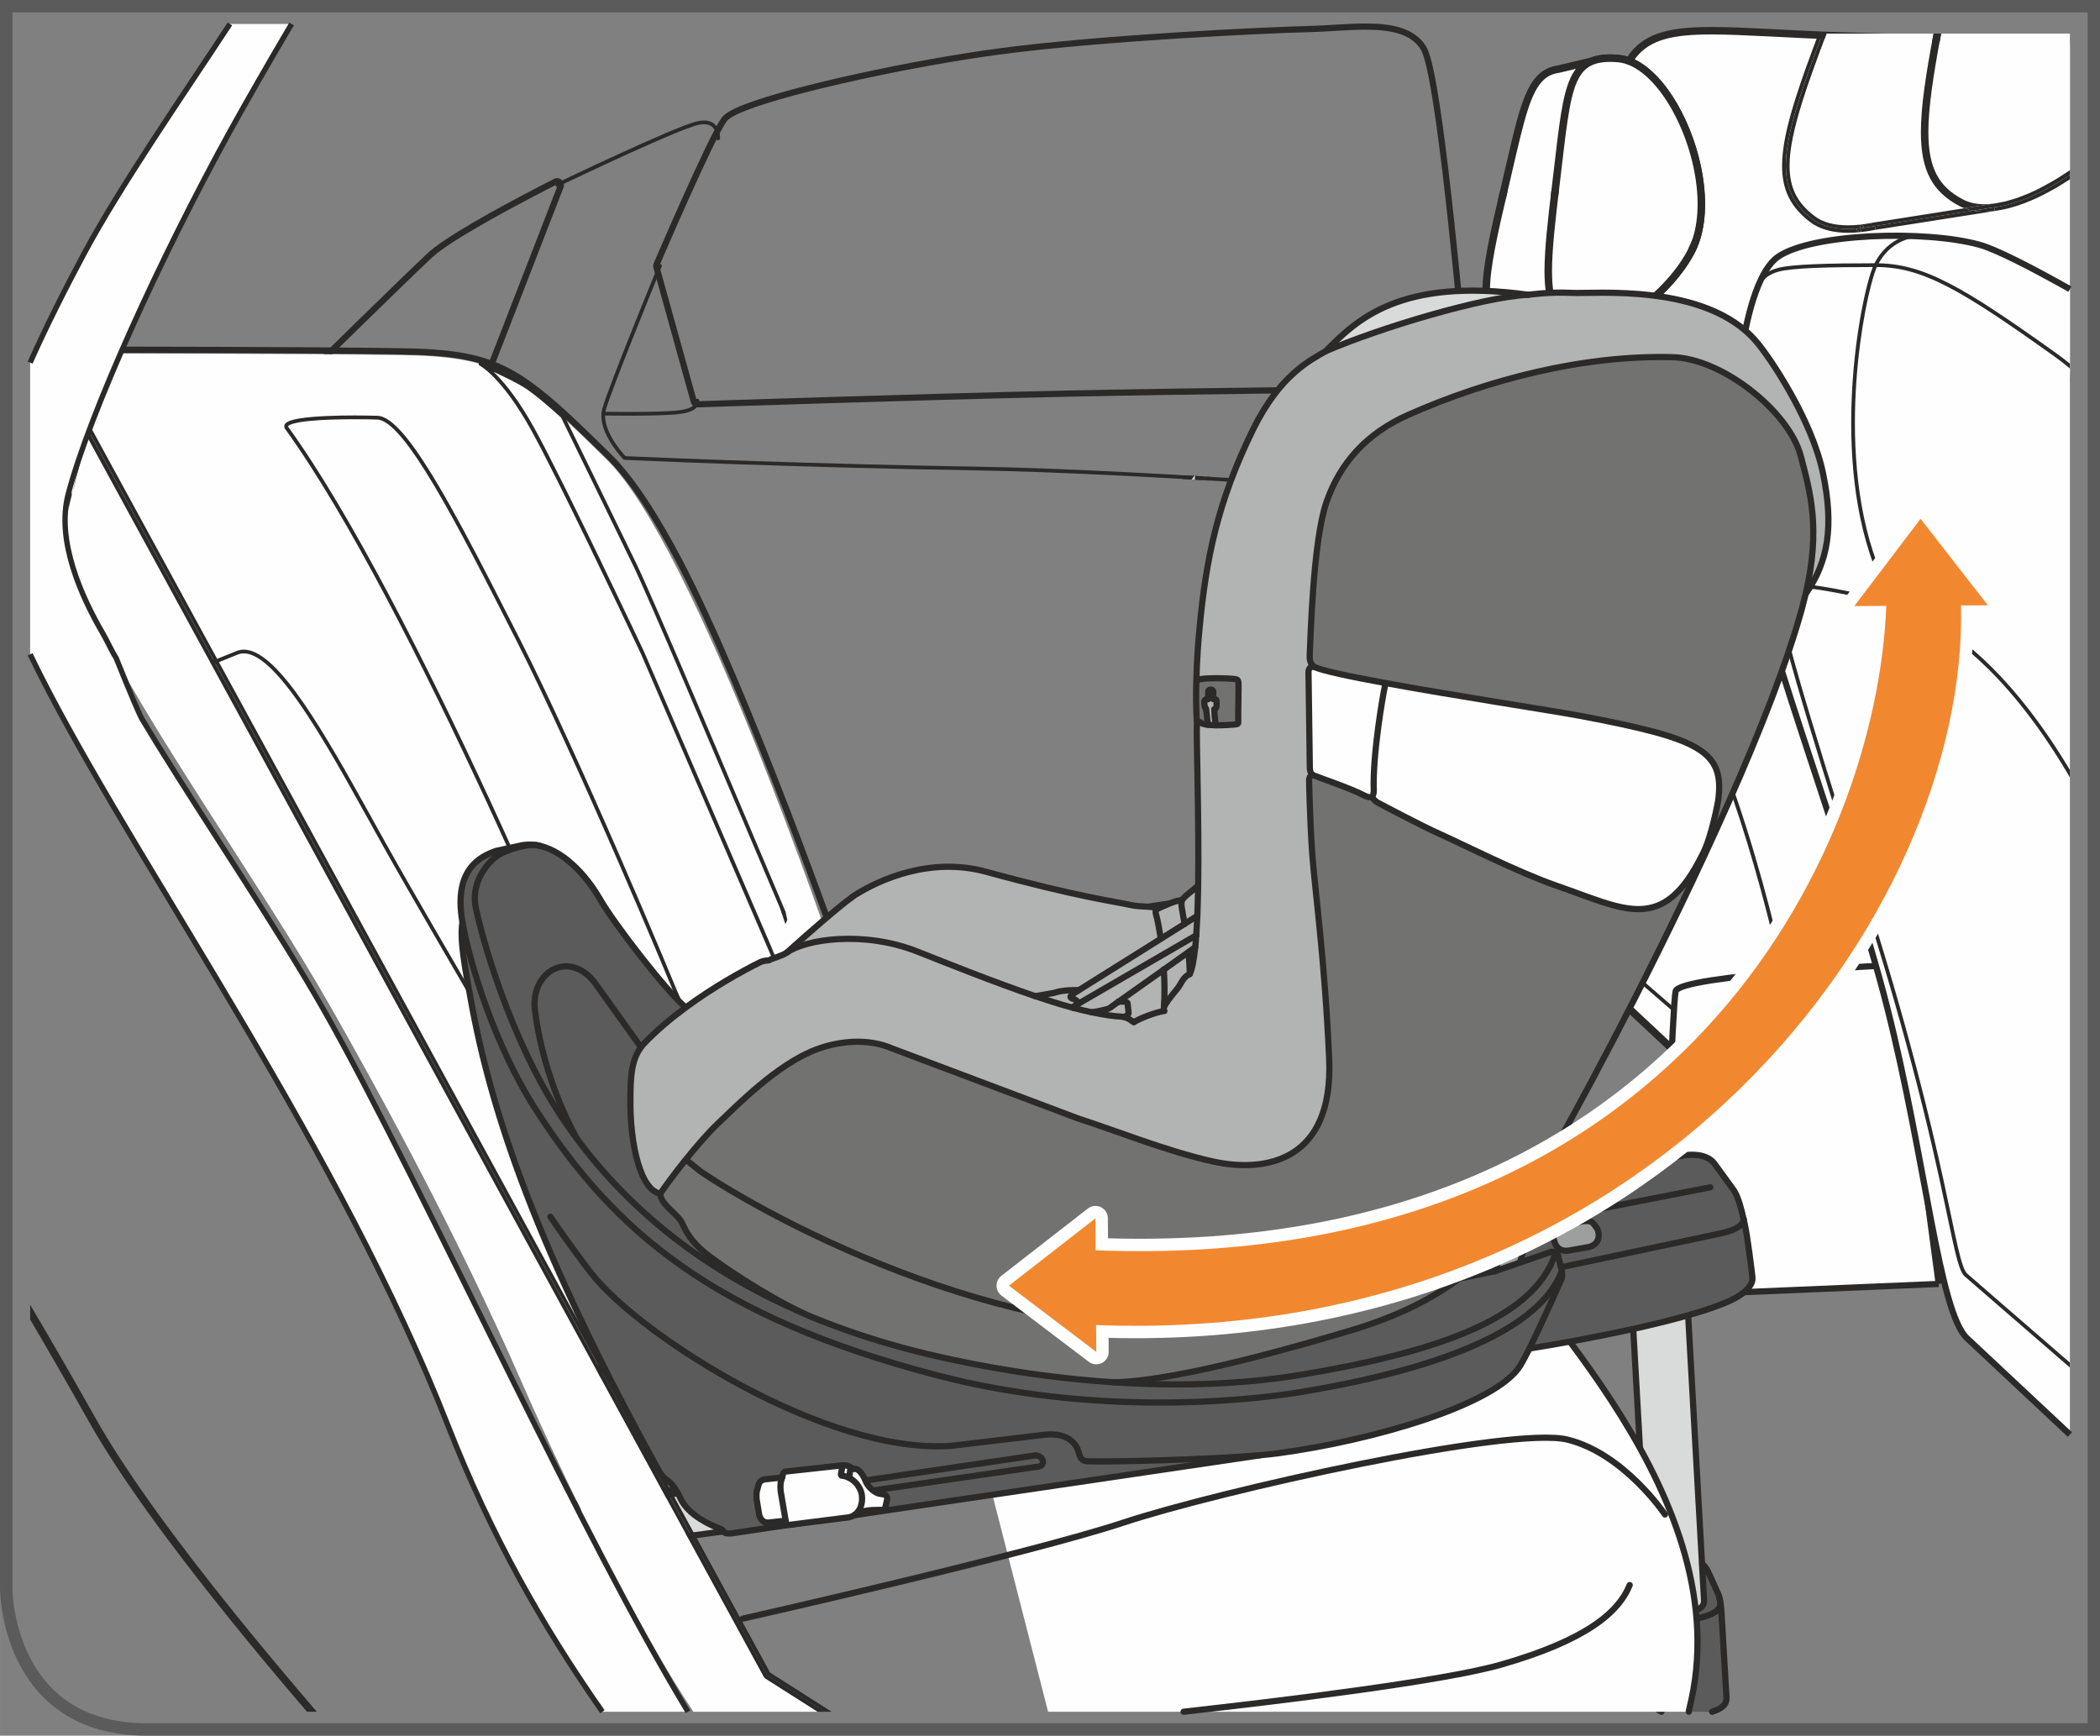 <?xml version="1.0" encoding="UTF-8"?>
<!DOCTYPE svg PUBLIC "-//W3C//DTD SVG 1.1//EN" "http://www.w3.org/Graphics/SVG/1.1/DTD/svg11.dtd">
<!-- Creator: CorelDRAW 2017 -->
<svg xmlns="http://www.w3.org/2000/svg" xml:space="preserve" width="29.856mm" height="24.68mm" version="1.1" style="shape-rendering:geometricPrecision; text-rendering:geometricPrecision; image-rendering:optimizeQuality; fill-rule:evenodd; clip-rule:evenodd"
viewBox="0 0 1417.56 1171.82"
 xmlns:xlink="http://www.w3.org/1999/xlink">
 <rect x="0" y="0" width="1417.56" height="1171.82" fill="#808080" stroke="none"/>
 <defs>
  <style type="text/css">
   <![CDATA[
    .str1 {stroke:#2B2A29;stroke-width:4.19;stroke-miterlimit:10}
    .str3 {stroke:#2B2A29;stroke-width:4.19;stroke-miterlimit:4}
    .str2 {stroke:#2B2A29;stroke-width:4.24;stroke-miterlimit:10}
    .str6 {stroke:#5B5B5B;stroke-width:8.38;stroke-miterlimit:4}
    .str4 {stroke:#2B2A29;stroke-width:3.62;stroke-miterlimit:10}
    .str0 {stroke:#2B2A29;stroke-width:4.19;stroke-linecap:round;stroke-linejoin:round;stroke-miterlimit:10}
    .str5 {stroke:#FEFEFE;stroke-width:16.75;stroke-linecap:round;stroke-linejoin:round;stroke-miterlimit:10}
    .fil2 {fill:none;fill-rule:nonzero}
    .fil0 {fill:#FEFEFE;fill-rule:nonzero}
    .fil6 {fill:#D9DADA;fill-rule:nonzero}
    .fil5 {fill:#CFD0D0;fill-rule:nonzero}
    .fil7 {fill:#B2B3B3;fill-rule:nonzero}
    .fil8 {fill:#9D9E9E;fill-rule:nonzero}
    .fil4 {fill:#727271;fill-rule:nonzero}
    .fil3 {fill:#5B5B5B;fill-rule:nonzero}
    .fil1 {fill:#2B2A29;fill-rule:nonzero}
    .fil11 {fill:#F18830;fill-rule:nonzero}
    .fil9 {fill:#A3CCED;fill-rule:nonzero}
    .fil10 {fill:#A6A4A4;fill-rule:nonzero}
   ]]>
  </style>
 </defs>
 <g id="Слой_x0020_1">
  <path class="fil0" d="M1397.26 28.21c-68.61,-1.62 -132.61,-3.2 -152.74,-3.89 -85.9,-2.88 -123.42,-10.82 -142.17,13 -14.57,18.49 -36.82,215.82 4.34,215.82 83.22,0 201.81,1.12 290.57,2.12l0 -227.05z"/>
  <path class="fil1" d="M1397.26 30.44c-69.2,-1.51 -133.93,-2.95 -152.81,-3.58 -38.63,-1.31 -67.47,-3.6 -89.06,-3.6 -13.23,-0.01 -23.7,0.87 -31.94,3.29 -8.26,2.41 -14.27,6.23 -19.13,12.36 -0.74,0.91 -1.79,3 -2.83,5.88 -1.84,5.09 -3.78,12.7 -5.65,21.95 -5.55,27.79 -10.22,70.53 -10.22,107.94 0,21.15 1.51,40.65 5.13,54.59 1.81,6.95 4.12,12.5 6.85,16.1 1.35,1.81 2.8,3.13 4.29,3.99 1.49,0.85 3.01,1.29 4.79,1.29 83.23,0 201.82,1.12 290.58,2.12l0 5.06c-88.44,-1 -207.1,-2.12 -290.58,-2.12 -2.63,0 -5.11,-0.7 -7.34,-1.96 -3.85,-2.26 -6.78,-6.1 -9.18,-11.01 -3.57,-7.39 -5.91,-17.34 -7.42,-28.99 -1.52,-11.66 -2.16,-25.01 -2.16,-39.06 0,-28.81 2.73,-60.58 6.5,-86.55 1.91,-12.98 4.07,-24.5 6.28,-33.52 1.11,-4.51 2.23,-8.38 3.4,-11.52 1.13,-3.17 2.23,-5.56 3.58,-7.31 5.49,-6.98 12.66,-11.49 21.69,-14.08 9.03,-2.62 19.9,-3.49 33.35,-3.49 21.93,0 50.72,2.33 89.24,3.62 20.12,0.67 84.06,2.25 152.63,3.87l0 4.75z"/>
  <path class="fil2 str0" d="M982.93 182.12c-4.24,-42.43 -9.78,-92.41 -15.09,-122.78 -1.52,-8.69 -3.01,-15.76 -4.49,-20.72 -0.8,-2.66 -1.57,-4.69 -2.49,-6.23 -3.69,-6.03 -9.5,-9.68 -16.23,-11.74 -6.77,-2.07 -14.54,-2.68 -22.81,-2.68 -12.31,0 -25.76,1.35 -38.25,1.66 -29.68,0.74 -139.36,5.78 -209.58,15.19 -28.81,3.85 -63.4,10.13 -94.84,17.02 -31.42,6.88 -59.63,14.34 -75.86,20.62 -4.66,1.81 -8.34,3.5 -10.95,5.19 -1.41,0.91 -2.53,1.79 -3.37,2.9 -1.26,1.7 -2.78,4.34 -4.66,7.84 -1.86,3.5 -4.02,7.82 -6.37,12.68 -4.67,9.71 -10.1,21.56 -15.24,33.01 -10.3,22.95 -19.51,44.44 -19.51,44.44 -0.22,0.52 -0.27,1.13 -0.12,1.68l25.26 90.93c0.32,1.13 1.36,1.89 2.55,1.85 0,0 2.29,-0.07 6.53,-0.22 4.25,-0.14 10.42,-0.35 18.14,-0.6 15.46,-0.5 37.12,-1.21 61.92,-1.96 49.61,-1.54 111.87,-3.33 162.37,-4.42 88.37,-1.89 227.1,-3.25 260.4,-3.55 4.76,-0.05 7.34,-0.07 7.34,-0.07 0.71,0 1.38,-0.3 1.86,-0.82 0.48,-0.52 0.72,-1.22 0.66,-1.93 0,0 -2.92,-34.86 -7.16,-77.28"/>
  <path class="fil2 str0" d="M377.82 123.01c-0.77,-0.7 -1.89,-0.85 -2.83,-0.38 -0.03,0.02 -38.22,19.21 -64.27,35.23 -8.69,5.36 -16.01,10.3 -20.32,14.31 -8.12,7.55 -28.17,27.04 -46.23,44.67 -18.06,17.64 -34.09,33.38 -34.09,33.38 -0.74,0.72 -0.95,1.81 -0.57,2.76 0.38,0.94 1.31,1.58 2.33,1.58l114.77 0.37c1.04,0 1.98,-0.64 2.36,-1.61l49.49 -127.52c0.38,-0.97 0.12,-2.08 -0.65,-2.78"/>
  <path class="fil1" d="M914.69 687.91l45.36 0c6.46,0 20.93,-0.69 36.66,-5.29 15.73,-4.62 32.79,-13.21 44.03,-29.24 7.47,-10.67 12.21,-24.61 12.21,-42.49 0,-1.86 -0.05,-3.77 -0.15,-5.73 -2.06,-37.77 -11.19,-93.05 -19.83,-138.97 -8.61,-45.93 -16.75,-82.44 -16.75,-82.46 -0.28,-1.37 -1.64,-2.23 -3,-1.93 -1.35,0.3 -2.23,1.66 -1.92,3.01 0,0 0.5,2.28 1.41,6.41 0.89,4.12 2.16,10.12 3.72,17.54 3.11,14.84 7.29,35.42 11.59,58.34 8.61,45.83 17.72,101.07 19.75,138.32 0.1,1.88 0.15,3.7 0.15,5.46 -0.01,17 -4.47,29.78 -11.32,39.59 -6.85,9.83 -16.2,16.7 -26.17,21.53 -19.91,9.65 -42.22,10.87 -50.38,10.87l-48.83 0 3.47 5.04z"/>
  <path class="fil1" d="M1007.59 337.85c0,0 -3.5,-0.28 -9.87,-0.79 -44.6,-3.52 -229.91,-17.72 -339.84,-19.5 -125.76,-2.03 -236.26,-7.09 -236.26,-7.09 -0.34,-0.01 -0.64,-0.15 -0.87,-0.38 -0.03,-0.03 -3.68,-3.78 -7.38,-9.3 -3.69,-5.51 -7.42,-12.76 -7.44,-20 0,-1.61 0.19,-3.21 0.62,-4.79 1.02,-3.74 3.88,-11.59 7.6,-21.37 11.19,-29.3 30.2,-75.59 30.2,-75.59 0.23,-0.66 0.99,-0.97 1.62,-0.7 0.64,0.27 0.95,1 0.69,1.64 0,0 -0.52,1.29 -1.46,3.57 -3.25,7.97 -11.46,28.12 -19.26,47.86 -3.9,9.85 -7.72,19.61 -10.77,27.7 -3.07,8.07 -5.36,14.51 -6.2,17.57 -0.37,1.34 -0.54,2.72 -0.54,4.12 -0.01,6.33 3.47,13.28 7.02,18.59 1.78,2.66 3.57,4.89 4.89,6.48 0.67,0.79 1.22,1.41 1.62,1.83l0.44 0.48 0.15 0.15 -0.89 0.89 0.03 -1.27c0.02,0 1.73,0.08 4.99,0.21 22.88,1.01 121.24,5.11 231.23,6.88 125.81,2.03 349.85,20.28 349.87,20.28 0.7,0.05 1.21,0.67 1.14,1.36 -0.05,0.7 -0.66,1.21 -1.36,1.16z"/>
  <path class="fil1" d="M471.99 270.13c0.01,0.08 0.1,0.4 0.1,0.92 0.02,1.04 -0.4,2.9 -2.25,4.52 -1.84,1.64 -4.97,3.08 -10.38,3.84 -7.42,1.02 -22.58,1.24 -34.69,1.24 -9.68,0 -17.37,-0.13 -17.37,-0.13 -0.72,-0.01 -1.27,-0.6 -1.26,-1.29 0.02,-0.7 0.59,-1.25 1.29,-1.24 0,0 1.91,0.03 5.04,0.07 3.13,0.04 7.47,0.07 12.29,0.07 12.04,0.01 27.25,-0.22 34.34,-1.21 5.12,-0.72 7.75,-2.06 9.04,-3.23 1.29,-1.16 1.39,-2.13 1.42,-2.63l-0.03 -0.25 0 -0.05 0.5 -0.1 -0.5 0.13 0 -0.03 0.5 -0.1 -0.5 0.13c-0.17,-0.67 0.23,-1.37 0.9,-1.56 0.67,-0.17 1.36,0.24 1.54,0.91z"/>
  <path class="fil1" d="M483.52 93.4l0 -0.09 0 -0.32c0.01,-0.94 -0.15,-3.35 -1.26,-5.36 -0.55,-1.02 -1.32,-1.93 -2.43,-2.6 -1.11,-0.67 -2.58,-1.14 -4.66,-1.14 -1.01,0 -2.11,0.12 -3.4,0.35 -1.62,0.32 -4.41,1.22 -7.96,2.55 -12.44,4.64 -34.25,14.45 -52.93,23.09 -9.33,4.33 -17.89,8.34 -24.1,11.29 -3.11,1.49 -5.65,2.68 -7.41,3.52 -1.74,0.84 -2.71,1.31 -2.71,1.31 -0.64,0.3 -1.39,0.05 -1.68,-0.58 -0.3,-0.64 -0.05,-1.39 0.59,-1.7 0,0 20.32,-9.78 42.43,-19.9 11.03,-5.06 22.52,-10.2 32.16,-14.27 4.82,-2.03 9.16,-3.79 12.76,-5.14 3.62,-1.34 6.45,-2.26 8.36,-2.65 1.41,-0.27 2.7,-0.4 3.89,-0.4 2.45,0 4.44,0.57 5.96,1.51 2.33,1.41 3.55,3.58 4.19,5.53 0.64,1.95 0.72,3.72 0.74,4.59 0,0.35 -0.02,0.55 -0.02,0.58 -0.07,0.69 -0.67,1.21 -1.35,1.16 -0.71,-0.05 -1.22,-0.64 -1.17,-1.34z"/>
  <path class="fil0" d="M1015.62 126.91c11.52,-48.92 15.41,-73.38 31.82,-79.19l0.07 -0.02c1.39,-0.48 2.9,-0.84 4.49,-1.05l22.68 -5.39c2.13,-0.85 4.55,-1.42 7.25,-1.72l0.03 0c3.01,-0.34 6.4,-0.34 10.18,-0.03 34.42,2.8 66.93,77.63 53,121.79 -8.07,25.6 -44.57,58.81 -69.48,61.71l-0.02 0 -0.48 0.05 -37.44 4.09c-2.74,0.54 -5.37,0.85 -7.87,0.85l-0.13 0.01c-4.15,0 -7.89,-0.78 -11.02,-2.54 -22.03,-12.26 -18.12,-34.74 -3.08,-98.54z"/>
  <path class="fil1" d="M1015.62 126.91l-2.46 -0.57c5.75,-24.44 9.61,-42.79 14.13,-56.01 2.3,-6.61 4.74,-11.97 7.84,-16.16 3.09,-4.19 6.85,-7.2 11.49,-8.83l0.82 2.38 -2.49 0c0,-1.16 0.77,-2.16 1.89,-2.45l0.07 -0.02 0.6 2.45 -0.84 -2.38c1.58,-0.55 3.23,-0.94 4.98,-1.17l0.35 2.5 -0.59 -2.46 22.68 -5.39 0.59 2.46 -0.92 -2.35c2.36,-0.95 5,-1.56 7.87,-1.89l0.3 2.51 -0.5 -2.48 0.05 0c0.74,-0.15 1.49,0.03 2.07,0.52 0.6,0.48 0.92,1.19 0.92,1.96l-2.51 0 -0.3 -2.51c1.67,-0.19 3.4,-0.27 5.22,-0.27 1.73,0 3.57,0.09 5.48,0.24 7.96,0.65 15.55,4.72 22.44,10.92 10.34,9.31 19.3,23.5 25.78,39.49 6.47,16 10.4,33.79 10.4,50.33 0,8.57 -1.05,16.82 -3.43,24.31 -2.13,6.77 -6.06,13.85 -11.12,20.77 -7.6,10.37 -17.77,20.4 -28.47,28.17 -10.72,7.77 -21.94,13.33 -31.99,14.52l0.02 -0.02 -0.02 0.02 -0.05 0 -0.5 0.05 -37.4 4.09 -0.28 -2.51 0.5 2.48c-2.88,0.57 -5.68,0.89 -8.36,0.91l-0.02 -2.53 0.2 2.53 -0.14 0c-0.9,0.08 -1.79,-0.34 -2.29,-1.09 -0.52,-0.75 -0.58,-1.74 -0.17,-2.54l0 -0.02 2.26 1.14 0 2.52c-4.49,0 -8.64,-0.84 -12.28,-2.85 -5.73,-3.18 -10.03,-7.22 -12.78,-12.46 -2.76,-5.24 -3.95,-11.52 -3.95,-19.2 0.03,-15.66 4.82,-37.39 12.44,-69.66l2.46 0.57 2.45 0.57c-7.61,32.23 -12.3,53.89 -12.28,68.52 0,7.17 1.11,12.58 3.33,16.84 2.26,4.27 5.65,7.54 10.8,10.42 2.66,1.47 5.95,2.19 9.8,2.19 0.87,0 1.66,0.47 2.15,1.21 0.45,0.75 0.5,1.68 0.1,2.46l-2.25 -1.13 -0.22 -2.51 0.13 -0.01 0.2 -0.02c2.27,0 4.79,-0.28 7.4,-0.8l0.22 -0.03 37.43 -4.09 0.49 -0.05 0.27 2.52 -0.32 -2.52 0.02 0 0.01 0c5.76,-0.65 12.46,-3.15 19.31,-6.97 10.28,-5.71 20.92,-14.37 29.63,-23.92 8.76,-9.55 15.6,-20.02 18.44,-29.08 2.18,-6.87 3.19,-14.62 3.19,-22.78 0,-20.99 -6.75,-44.67 -17.02,-63.16 -5.12,-9.24 -11.12,-17.2 -17.49,-22.91 -6.35,-5.71 -13.03,-9.13 -19.46,-9.63 -1.79,-0.15 -3.49,-0.23 -5.08,-0.23 -1.67,0 -3.23,0.09 -4.65,0.25 -0.72,0.09 -1.42,-0.15 -1.98,-0.62 -0.52,-0.5 -0.82,-1.17 -0.82,-1.89l2.53 0 0.47 2.46 -0.03 0.02 -0.19 0.03c-2.54,0.28 -4.71,0.8 -6.6,1.56l-0.35 0.12 -22.68 5.39 -0.25 0.03c-1.44,0.2 -2.76,0.52 -3.98,0.94l-0.24 0.09 -0.05 0 -0.62 -2.45 2.55 0c0,1.07 -0.67,2.03 -1.7,2.38 -3.6,1.29 -6.46,3.5 -9.11,7.07 -3.92,5.32 -7.14,13.72 -10.32,25.39 -3.21,11.68 -6.48,26.57 -10.8,44.92l-2.45 -0.57z"/>
  <path class="fil0" d="M1145.15 161.28c-9.42,29.9 -57.62,70.18 -80.89,60.43 -23.23,-9.77 -21.84,-32.54 -13.94,-97.62 7.92,-65.07 7.44,-87.38 41.83,-84.6 34.42,2.8 66.93,77.64 53,121.79z"/>
  <path class="fil1" d="M1145.15 161.28l2.43 0.75c-2.26,7.08 -6.47,14.51 -11.85,21.74 -8.14,10.83 -19.01,21.22 -30.28,28.98 -11.31,7.74 -22.98,12.93 -33.18,12.96 -3.17,0 -6.2,-0.52 -8.98,-1.68 -7.45,-3.1 -12.88,-7.77 -16.17,-14.54 -3.26,-6.75 -4.52,-15.33 -4.54,-26.55 0.02,-14.52 2.13,-33.6 5.23,-59.16 3.75,-30.75 5.56,-51.92 10.28,-66 2.36,-7.02 5.56,-12.38 10.32,-15.94 4.76,-3.57 10.85,-5.13 18.44,-5.11 1.74,0 3.57,0.08 5.53,0.23 7.92,0.66 15.51,4.72 22.42,10.92 10.36,9.32 19.31,23.5 25.79,39.5 6.45,16 10.4,33.78 10.4,50.33 0,8.57 -1.07,16.82 -3.41,24.31l-2.43 -0.75 -2.41 -0.75c2.18,-6.88 3.2,-14.64 3.2,-22.8 0,-21.01 -6.75,-44.67 -17.04,-63.16 -5.11,-9.25 -11.12,-17.21 -17.49,-22.91 -6.35,-5.71 -13.01,-9.12 -19.46,-9.63 -1.81,-0.15 -3.52,-0.22 -5.09,-0.22 -6.97,0 -11.78,1.37 -15.39,4.09 -2.74,2.06 -4.94,4.96 -6.83,9.06 -2.8,6.13 -4.76,14.84 -6.45,26.35 -1.74,11.5 -3.25,25.78 -5.35,43.1 -3.08,25.53 -5.18,44.52 -5.18,58.56 0,10.87 1.26,18.69 4,24.34 2.78,5.61 6.92,9.26 13.58,12.09 2.08,0.85 4.39,1.29 7.02,1.29 5.61,0.02 12.44,-2.03 19.53,-5.65 10.67,-5.37 21.97,-14.2 31.3,-24.12 9.32,-9.89 16.68,-20.9 19.63,-30.38l2.41 0.75z"/>
  <path class="fil0" d="M1303.82 771.41l-92.78 -467.34c0,0 -94.15,-59.58 -115.59,-65.54 -21.48,-5.96 -66.48,-4.57 -80,4.8 -13.47,9.38 -19.9,59.19 -15.22,99.06 4.69,39.85 43.38,138.32 58.6,198.69 15.25,60.37 20.52,120.73 31.66,131.27 11.15,10.55 161.77,151.22 161.77,151.22l51.56 -52.16z"/>
  <path class="fil1" d="M1303.82 771.41l-2.46 0.47 -92.8 -467.32 2.48 -0.48 -1.36 2.13c0,0 -1.47,-0.92 -4.07,-2.56 -9.14,-5.73 -32.32,-20.16 -55.54,-33.8 -11.58,-6.8 -23.18,-13.43 -33.03,-18.66 -4.92,-2.61 -9.43,-4.86 -13.21,-6.63 -3.82,-1.74 -6.95,-3 -9.04,-3.58 -8.19,-2.28 -20.34,-3.49 -32.73,-3.49 -9.35,0 -18.86,0.69 -26.94,2.05 -8.06,1.34 -14.78,3.47 -18.22,5.9 -2.03,1.39 -4.24,4.4 -6.2,8.71 -2.94,6.47 -5.32,15.71 -6.97,26.35 -1.62,10.64 -2.48,22.68 -2.48,34.79 0,9.08 0.48,18.21 1.49,26.84 1.14,9.7 4.41,23.25 8.93,38.96 13.5,47.2 38.12,113.9 49.63,159.41 7.65,30.3 12.78,60.54 17.4,84.45 2.28,11.96 4.46,22.33 6.73,30.29 1.11,3.97 2.28,7.32 3.42,9.93 1.15,2.61 2.38,4.45 3.37,5.39 5.55,5.26 45.99,43.08 85.04,79.56 19.53,18.2 38.72,36.14 53,49.49 7.15,6.69 13.1,12.21 17.25,16.08 4.12,3.87 6.45,6.06 6.45,6.06l-1.69 1.84 -1.81 -1.78 51.59 -52.16 1.78 1.78 -2.46 0.47 2.46 -0.47 1.79 1.76 -51.57 52.18c-0.94,0.95 -2.5,1 -3.52,0.07 0,0 -150.62,-140.65 -161.77,-151.22 -1.78,-1.71 -3.17,-4.05 -4.49,-7.02 -2.29,-5.12 -4.29,-12.18 -6.26,-20.75 -5.94,-25.73 -11.64,-65.26 -21.59,-104.72 -7.61,-30.03 -21.06,-69.71 -33.23,-106.88 -6.08,-18.58 -11.85,-36.53 -16.37,-52.36 -4.56,-15.84 -7.87,-29.55 -9.08,-39.78 -1.05,-8.84 -1.54,-18.17 -1.54,-27.42 0,-16.48 1.58,-32.76 4.47,-45.99 1.48,-6.61 3.29,-12.46 5.46,-17.24 2.16,-4.76 4.68,-8.49 7.89,-10.77 4.69,-3.2 11.81,-5.28 20.27,-6.72 8.44,-1.42 18.17,-2.13 27.77,-2.13 12.71,0.02 25.14,1.21 34.09,3.67 2.93,0.84 6.81,2.46 11.5,4.69 16.4,7.79 42.49,23.05 64.62,36.4 22.08,13.35 40.1,24.76 40.1,24.76 0.6,0.38 1.02,0.97 1.14,1.66l92.8 467.34c0.17,0.82 -0.07,1.64 -0.69,2.25l-1.79 -1.76z"/>
  <path class="fil0" d="M1215.21 714c0,0 -18.49,-113.2 -57.2,-210.33 -38.74,-97.12 -81.03,-119.76 -106.06,-125.12 -25.02,-5.36 -32.18,-5.96 -35.16,-2.38 -2.96,3.57 1.79,22.65 33.97,123.92 32.17,101.3 33.97,142.39 39.31,147.18 5.38,4.75 123.95,107.25 123.95,107.25l1.19 -40.52z"/>
  <path class="fil1" d="M1215.21 714l-1.24 0.2c0,0 -0.3,-1.76 -0.87,-5.04 -4.05,-22.95 -22.46,-120.2 -56.26,-205.02 -19.33,-48.46 -39.51,-78.22 -57.89,-96.55 -18.39,-18.31 -34.96,-25.18 -47.29,-27.81 -14.57,-3.13 -23.08,-4.62 -28,-4.62 -1.74,0 -3.01,0.2 -3.94,0.52 -0.92,0.32 -1.49,0.72 -1.95,1.29 -0.2,0.19 -0.48,0.85 -0.47,2.36 -0.02,3.97 1.88,12.91 7.15,31.36 5.31,18.44 13.97,46.48 27.51,89.03 16.1,50.69 24.6,86.33 29.73,109.9 2.58,11.78 4.31,20.54 5.75,26.58 0.71,3.05 1.31,5.41 1.91,7.12 0.58,1.69 1.21,2.71 1.56,3 2.64,2.38 33.66,29.2 63.97,55.41 15.17,13.1 30.14,26.07 41.34,35.76 5.59,4.81 10.27,8.85 13.52,11.66 3.25,2.82 5.11,4.41 5.11,4.41l-0.82 0.97 -1.27 -0.05 1.21 -40.5 1.25 0.03 -1.24 0.2 1.24 -0.2 1.26 0.03 -1.19 40.52c-0.01,0.48 -0.32,0.92 -0.75,1.12 -0.44,0.19 -0.97,0.12 -1.32,-0.22 0,0 -118.56,-102.46 -123.97,-107.25 -0.97,-0.89 -1.58,-2.19 -2.26,-4.05 -1.14,-3.25 -2.25,-8.26 -3.79,-15.39 -4.52,-21.37 -12.54,-61.86 -33.65,-128.29 -13.5,-42.54 -22.19,-70.58 -27.49,-89.09 -5.31,-18.53 -7.27,-27.41 -7.29,-32.04 0.02,-1.76 0.28,-3.03 1.07,-3.98 0.75,-0.92 1.78,-1.63 3.07,-2.06 1.29,-0.46 2.83,-0.64 4.76,-0.64 5.39,0 13.92,1.54 28.55,4.67 12.72,2.71 29.82,9.85 48.51,28.47 18.69,18.65 39.06,48.72 58.44,97.4 38.81,97.3 57.27,210.55 57.28,210.6l0.02 0.23 -1.26 -0.03z"/>
  <path class="fil1" d="M1069.9 236.21l-0.07 0c-0.47,0.05 -2.93,0.37 -5.84,1.88 -2.9,1.51 -6.25,4.19 -8.59,9.08 -0.65,1.35 -1.59,4.1 -2.56,7.85 -2.9,11.27 -6.28,31.67 -6.28,54.2 -0.02,24.34 3.97,51.16 16.6,71.64 0.35,0.59 0.15,1.38 -0.42,1.74 -0.59,0.37 -1.38,0.19 -1.74,-0.42 -12.98,-21.14 -16.95,-48.36 -16.95,-72.96 0,-15.19 1.51,-29.39 3.4,-40.57 0.94,-5.6 1.98,-10.44 2.96,-14.27 0.99,-3.84 1.91,-6.65 2.72,-8.32 2.8,-5.78 6.93,-8.91 10.36,-10.54 3.44,-1.64 6.15,-1.83 6.25,-1.84 0.7,-0.03 1.27,0.5 1.34,1.19 0.05,0.69 -0.47,1.29 -1.17,1.34z"/>
  <path class="fil0" d="M1308.7 866.84l-133.83 5.65 -50.18 -63.9c0,0 4.22,-128.27 6.41,-139.29 2.21,-11.01 148.89,-17.86 148.89,-17.86l28.71 215.4z"/>
  <path class="fil2 str1" d="M1308.7 866.84l-133.83 5.65 -50.18 -63.9c0,0 4.22,-128.27 6.41,-139.29 2.21,-11.01 148.89,-17.86 148.89,-17.86l28.71 215.4"/>
  <path class="fil0" d="M1397.26 195.19c-26.59,-14.92 -49.75,-26.81 -61.05,-29.95 -36.52,-10.14 -113.15,-7.77 -136.08,8.19 -22.95,15.96 -33.92,100.73 -25.95,168.55 7.98,67.82 73.8,235.38 99.71,338.1 25.96,102.71 34.94,205.47 53.89,223.41 5.8,5.49 33.62,31.53 69.48,65.05l0 -773.35z"/>
  <path class="fil2 str1" d="M1397.26 195.19c-26.59,-14.92 -49.75,-26.81 -61.05,-29.95 -36.52,-10.14 -113.15,-7.77 -136.08,8.19 -22.95,15.96 -33.92,100.73 -25.95,168.55 7.98,67.82 73.8,235.38 99.71,338.1 25.96,102.71 34.94,205.47 53.89,223.41 5.8,5.49 33.62,31.53 69.48,65.05"/>
  <path class="fil1" d="M1397.26 248.81c-3.47,-2.91 -6.87,-5.57 -10.19,-7.94 -31.93,-22.81 -54.34,-37.99 -72.66,-47.43 -18.32,-9.45 -32.51,-13.17 -48.27,-13.17 -15.96,0 -30.15,0.15 -41.49,0.62 -11.34,0.49 -19.85,1.31 -24.22,2.56 -4.41,1.27 -7.08,3.03 -8.61,4.44 -0.81,0.7 -1.31,1.31 -1.61,1.74l-0.3 0.47 -0.05 0.12 -0.02 0 -0.5 -0.23 0.5 0.23 -0.5 -0.23 0.5 0.23c-0.28,0.62 -1.02,0.92 -1.66,0.62 -0.64,-0.28 -0.92,-1.04 -0.64,-1.68 0.1,-0.25 2.64,-5.43 12.19,-8.14 4.84,-1.37 13.38,-2.16 24.79,-2.64 11.41,-0.48 25.63,-0.64 41.61,-0.64 16.18,0 30.89,3.87 49.43,13.45 18.56,9.56 41.02,24.79 72.96,47.62 2.86,2.05 5.78,4.29 8.74,6.72l0 3.28z"/>
  <path class="fil1" d="M1397.26 524.85c-18.57,-31.64 -36.98,-55.11 -54.47,-72.54 -31.41,-31.27 -59.82,-43.05 -80.89,-47.57 -24.81,-5.32 -39.29,-7.87 -47.84,-7.87 -3.05,0 -5.29,0.34 -7,0.91 -1.71,0.58 -2.8,1.39 -3.74,2.5 -0.5,0.58 -0.99,1.92 -0.99,4.59 -0.01,6.98 3.23,22.18 12.23,53.59 9.01,31.4 23.8,79.11 46.8,151.52 27.39,86.24 41.83,146.85 50.6,186.93 4.36,20.05 7.32,34.92 9.73,45.29 1.21,5.18 2.29,9.21 3.32,12.16 1.02,2.95 2.07,4.79 2.91,5.49 3.34,2.99 33.14,28.8 69.33,60.11l0 3.34c-36.93,-31.95 -67.59,-58.5 -71.04,-61.55 -1.44,-1.32 -2.48,-3.45 -3.6,-6.55 -1.89,-5.41 -3.8,-13.94 -6.38,-26.08 -7.72,-36.38 -21.36,-105.31 -57.28,-218.38 -23,-72.39 -37.77,-120.12 -46.8,-151.59 -9.01,-31.49 -12.33,-46.63 -12.34,-54.27 0,-2.92 0.47,-4.86 1.6,-6.22 1.17,-1.44 2.8,-2.56 4.86,-3.27 2.06,-0.7 4.61,-1.02 7.81,-1.02 8.99,0 23.48,2.6 48.39,7.92 21.51,4.61 50.4,16.65 82.13,48.24 16.97,16.9 34.76,39.4 52.68,69.35l0 4.98z"/>
  <path class="fil1" d="M1292.69 160.43l-0.19 0.01c-0.85,0.09 -5.14,0.64 -10.22,3.29 -5.09,2.63 -10.92,7.34 -15.02,15.83 -1.19,2.43 -2.76,7.14 -4.39,13.54 -4.96,19.26 -10.75,54.03 -10.75,92.46 0,41.52 6.77,87.3 28.36,122.38 0.38,0.59 0.19,1.37 -0.42,1.74 -0.57,0.37 -1.36,0.19 -1.71,-0.42 -21.99,-35.73 -28.73,-81.91 -28.73,-123.7 0,-25.78 2.54,-49.9 5.76,-68.87 1.6,-9.5 3.37,-17.71 5.03,-24.21 1.69,-6.51 3.27,-11.27 4.59,-14.02 4.62,-9.61 11.51,-14.79 17.19,-17.51 5.71,-2.73 10.22,-3.03 10.32,-3.05 0.7,-0.03 1.29,0.5 1.34,1.19 0.05,0.69 -0.45,1.29 -1.15,1.34z"/>
  <path class="fil1" d="M856.92 699.88c1.56,0 3.1,-0.74 4.86,-1.12 8.09,-1.76 18.53,-3.5 27.59,-3.5 3.01,0 5.86,0.17 8.39,0.62 10.64,1.78 19.3,9.09 25.48,16.47 6.2,7.35 9.88,14.7 10.64,16.3l0.15 0.3c0.28,0.64 1.04,0.92 1.66,0.64 0.64,-0.28 0.92,-1.04 0.64,-1.66 -0.03,-0.07 -3.45,-7.6 -9.91,-15.71 -6.42,-8.04 -15.9,-16.75 -28.21,-18.84 -2.73,-0.44 -5.71,-0.66 -8.83,-0.66 -17.52,0.02 -39.08,6.2 -41.89,7.04 -4.09,0.17 -8.33,0.47 -12.87,1.14 -23.65,3.41 -66.43,15.79 -112.84,29.95 -46.42,14.15 -91.4,29.3 -109.49,36.64 -36.05,14.64 -74.15,31.85 -74.15,31.85 -0.64,0.28 -0.92,1.04 -0.64,1.68 0.3,0.64 1.04,0.92 1.68,0.6 0,0 2.38,-1.05 6.51,-2.92 4.12,-1.82 10.02,-4.42 17.02,-7.49 14.02,-6.13 32.55,-14.1 50.54,-21.39 17.9,-7.28 62.93,-22.41 109.28,-36.55 46.33,-14.17 89.16,-26.52 112.46,-29.88 4.57,-0.67 8.81,-0.99 12.88,-1.12 0,0 0.02,0.01 0.03,0l0.02 0c1.37,-0.05 7.72,-2.38 9.03,-2.38z"/>
  <path class="fil1" d="M589.95 665.56c0,0 -0.09,0.14 -0.27,0.4 -2.8,4.35 -38.42,72.33 -49.8,134.72l-0.11 0.33c-12.33,25.7 -21.28,59.8 -22.2,93.08 0,0.22 -0.07,0.46 -0.2,0.66 -47.62,73.82 -56.16,133.88 -66.46,178.42 -0.15,0.67 -0.84,1.09 -1.52,0.94 -0.67,-0.15 -1.11,-0.84 -0.94,-1.51 10.25,-44.39 18.9,-105.02 66.81,-179.22l1.06 0.67 -1.26 -0.02c0.94,-33.67 9.93,-68.05 22.44,-94.12l1.14 0.57 -1.25 -0.22c12.21,-67.05 50.4,-136.01 50.47,-136.11 0.38,-0.59 1.17,-0.75 1.74,-0.35 0.58,0.4 0.74,1.19 0.35,1.76z"/>
  <path class="fil1" d="M943.09 789.45l-0.02 -0.01c-0.52,-0.72 -10.64,-14.26 -33.46,-16.9 -1.07,-0.12 -2.29,-0.19 -3.72,-0.19 -12.3,0 -37.27,4.68 -69.36,12.85 -32.13,8.16 -71.45,19.81 -112.76,33.65 -43.71,14.66 -95.46,33.77 -136.28,49.18 -20.4,7.72 -38.09,14.54 -50.65,19.41 -6.3,2.41 -11.31,4.37 -14.74,5.69 -3.45,1.36 -5.31,2.08 -5.31,2.08 -0.66,0.27 -1.38,-0.04 -1.64,-0.71 -0.25,-0.65 0.07,-1.39 0.72,-1.64 0,0 119.58,-47.05 207.1,-76.41 41.36,-13.87 80.74,-25.53 112.95,-33.68 32.21,-8.2 57.17,-12.93 69.98,-12.95 1.49,0 2.83,0.07 4,0.2 24.56,2.86 35.16,17.82 35.26,17.97 0.4,0.57 0.27,1.36 -0.32,1.78 -0.56,0.4 -1.34,0.25 -1.74,-0.32z"/>
  <path class="fil0" d="M387.12 959.16c0,0 33.68,-75.41 37.82,-81.64 4.14,-6.2 49.7,-109.75 53.83,-131.49 4.14,-21.73 84.64,-99.39 84.64,-99.39 0,0 -92.91,-276.48 -154,-336.54 -61.1,-60.05 -73.53,-69.36 -139.79,-70.4 -66.26,-1.04 -197.77,-1.04 -197.77,-1.04l-31.07 41.42c0,0 -3.1,52.8 40.39,133.57 43.48,80.77 113.09,186.47 141.85,234.01 77.67,128.41 164.1,311.5 164.1,311.5z"/>
  <path class="fil2 str2" d="M458.44 378.6c-15.55,-29.53 -31.64,-54.91 -47.27,-70.28 -22.91,-22.55 -39.02,-37.99 -53.9,-48.64 -14.86,-10.69 -28.54,-16.48 -46.01,-19.46 -11.66,-1.99 -24.97,-2.78 -41.61,-3.03 -66.3,-1.04 -197.8,-1.04 -197.8,-1.04 -0.79,0 -1.54,0.37 -2.03,1l-31.07 41.42c-0.28,0.4 -0.47,0.87 -0.48,1.38 0,0.05 -0.07,0.9 -0.07,2.56 0,11.58 2.48,61.29 40.76,132.34 21.77,40.47 50.08,87.12 76.51,129.61 26.45,42.48 51.06,80.8 65.39,104.52 67.85,112.19 142.53,266.39 160.11,303.16 2.51,5.26 3.85,8.1 3.87,8.1 0.42,0.91 1.32,1.46 2.29,1.44 1.01,0 1.88,-0.59 2.29,-1.49 0,0 1.04,-2.33 2.76,-6.2 1.74,-3.87 4.17,-9.3 6.97,-15.48 5.58,-12.34 12.56,-27.74 18.21,-39.86 3.77,-8.08 6.97,-14.74 8.69,-17.99 0.43,-0.85 0.82,-1.49 0.97,-1.72 0.35,-0.52 0.7,-1.17 1.17,-2.11 0.49,-0.92 1.05,-2.09 1.74,-3.49 1.34,-2.81 3.07,-6.53 5.08,-10.93 4.02,-8.81 9.14,-20.39 14.52,-32.91 10.74,-25.03 22.46,-53.63 28.29,-71.02 1.68,-4.98 2.85,-9.03 3.42,-11.96 0.4,-2.11 1.51,-5.76 3.15,-10.35 1.64,-4.62 3.82,-10.25 6.36,-16.55 5.11,-12.61 11.71,-27.95 18.58,-43.5 13.72,-31.07 60.1,-25.18 59.9,-25.8 -0.03,-0.07 -64.2,-183.18 -110.8,-271.72"/>
  <path class="fil1" d="M413.49 898.9l0.05 -0.32c0.25,-1.54 1.24,-8.49 1.24,-18.47 0,-14.52 -2.11,-35.44 -11.64,-55.51 -8.56,-18.04 -35.8,-65.46 -65.33,-116.28 -29.53,-50.84 -61.37,-105.12 -79.23,-137.15 -16.78,-30.08 -34.37,-62.75 -50.82,-87.82 -8.23,-12.55 -16.17,-23.18 -23.52,-30.64 -3.69,-3.72 -7.2,-6.65 -10.52,-8.61 -3.31,-1.98 -6.38,-2.98 -9.16,-2.96 -1.42,0 -2.76,0.23 -4.08,0.77 -12.3,4.92 -20.61,8.31 -25.83,10.45 -2.62,1.09 -4.46,1.84 -5.65,2.35 -1.19,0.5 -1.72,0.74 -1.72,0.74 -0.64,0.27 -1.38,-0.03 -1.66,-0.67 -0.27,-0.64 0.02,-1.39 0.67,-1.66 0.02,-0.01 8.63,-3.7 33.25,-13.55 1.62,-0.64 3.32,-0.97 5.02,-0.97 3.4,0.02 6.88,1.22 10.46,3.34 12.44,7.45 26.4,26.25 41.1,49.81 14.67,23.57 30,51.89 44.67,78.2 17.82,31.98 49.66,86.26 79.2,137.1 29.55,50.87 56.76,98.21 65.42,116.46 9.77,20.57 11.89,41.84 11.89,56.6 0,11.59 -1.32,19.18 -1.32,19.23 -0.11,0.69 -0.78,1.14 -1.47,1.02 -0.67,-0.11 -1.14,-0.77 -1.02,-1.46z"/>
  <path class="fil1" d="M440.54 841.96c0,0 -0.02,-0.6 -0.12,-1.79 -0.64,-8.33 -4.39,-44.87 -23.18,-93.18 -10.75,-27.66 -45.83,-112.71 -88.73,-205.42 -42.88,-92.73 -93.65,-193.14 -135.69,-251.45l1.03 -0.74 -0.92 0.87c-0.62,-0.69 -1.07,-1.47 -1.07,-2.39 -0.02,-0.59 0.2,-1.16 0.52,-1.61 0.6,-0.84 1.49,-1.39 2.58,-1.86 1.91,-0.84 4.54,-1.44 7.76,-1.96 9.6,-1.51 24.27,-1.93 36.58,-1.93 6.04,0 11.5,0.1 15.51,0.23 2.78,0.1 5.63,1.41 8.63,3.62 5.23,3.89 11.02,10.65 17.42,19.71 19.16,27.21 43.53,75.19 69.8,126.88 40.04,78.83 101.54,225.24 113.24,254.84 11.79,29.77 14.84,65.51 14.86,65.56 0.07,0.7 -0.46,1.31 -1.14,1.37 -0.7,0.05 -1.31,-0.47 -1.38,-1.15 0,0 -0.05,-0.56 -0.15,-1.56 -0.74,-7.19 -4.39,-37.67 -14.54,-63.31 -11.66,-29.47 -73.21,-175.93 -113.16,-254.6 -19.98,-39.38 -38.91,-76.59 -55.18,-104 -8.14,-13.68 -15.61,-24.94 -22.17,-32.73 -3.3,-3.9 -6.35,-6.93 -9.11,-8.98 -2.77,-2.04 -5.21,-3.06 -7.2,-3.11 -3.97,-0.13 -9.42,-0.23 -15.43,-0.23 -9.95,0 -21.48,0.28 -30.45,1.17 -4.47,0.45 -8.32,1.05 -10.97,1.82 -1.31,0.37 -2.31,0.8 -2.9,1.19 -0.28,0.18 -0.45,0.37 -0.52,0.48l-0.09 0.15c0,0.03 0.03,0.25 0.4,0.67l0.1 0.11c42.26,58.61 93.01,159.06 135.94,251.85 42.93,92.8 78.01,177.85 88.79,205.57 21.59,55.56 23.45,95.66 23.46,95.78 0.04,0.69 -0.52,1.27 -1.21,1.32 -0.7,0.03 -1.29,-0.5 -1.32,-1.21z"/>
  <path class="fil1" d="M530.15 623.84l-3.74 -10.93c0,0 -50.23,-118.77 -64.69,-152.62 -14.45,-33.87 -28.86,-67.15 -34.25,-78.32 -6.22,-12.84 -18.43,-37.92 -29.06,-59.76 -5.33,-10.92 -10.27,-21.04 -13.87,-28.42 -1.81,-3.7 -3.28,-6.7 -4.31,-8.79 -1,-2.08 -1.57,-3.25 -1.57,-3.25l1.12 -0.55 -0.85 0.92c0,0 -1.02,-0.94 -2.71,-2.46 -5.04,-4.55 -16.11,-14.25 -23.08,-18.46 -4.67,-2.85 -12.03,-6.45 -18.17,-9.33 -3.08,-1.44 -5.86,-2.7 -7.87,-3.6 -2.01,-0.9 -3.25,-1.44 -3.25,-1.44l0.5 -1.16 0.57 -1.12c0.25,0.13 15.74,8.14 36.05,44.99 20.26,36.76 73.97,150.83 73.98,150.85l0.02 0.05 85.04 197.25 3.13 7.63c0.05,0.62 -0.37,1.17 -0.97,1.32 -0.6,0.15 -1.22,-0.17 -1.46,-0.74l-88.07 -204.48 1.17 -0.48 -1.15 0.54c0,0 -0.82,-1.78 -2.35,-4.98 -10.54,-22.33 -53.9,-113.71 -71.56,-145.73 -10.05,-18.26 -18.88,-29.3 -25.14,-35.73 -3.13,-3.21 -5.61,-5.29 -7.32,-6.56 -0.84,-0.62 -1.49,-1.06 -1.91,-1.31l-0.48 -0.3 -0.1 -0.05 -0.03 -0.01c-0.6,-0.3 -0.85,-1.04 -0.57,-1.66 0.3,-0.62 1.04,-0.88 1.66,-0.62 0.03,0.01 19.93,8.66 29.6,14.52 4.9,2.96 11.4,8.26 16.75,12.83 5.33,4.55 9.45,8.39 9.45,8.39l0.28 0.38c0,0 36.4,74.52 48.81,100.24 6.25,12.91 24.13,54.5 40.49,92.91 16.35,38.41 60.05,141.79 60.05,141.79l1.17 5.43 -1.29 2.85z"/>
  <path class="fil3" d="M458.29 1028.56c0.92,-0.23 1.84,-0.47 2.78,-0.74 4.93,-20.37 11.42,-42.88 21.64,-67.45 0.64,-1.51 1.27,-3.03 1.95,-4.57 2.78,-6.45 5.84,-13.09 9.19,-19.83 -0.84,-0.22 -1.68,-0.42 -2.51,-0.6 -17.25,34.79 -26.5,65.96 -33.05,93.19z"/>
  <path class="fil3" d="M381 897.79c-0.64,-0.35 -1.21,-0.72 -1.73,-1.09 -0.32,-0.24 -0.6,-0.47 -0.89,-0.7 0.12,0.54 0.24,1.05 0.38,1.6 0.64,0.09 1.38,0.15 2.23,0.19z"/>
  <path class="fil3" d="M495.02 933.66c4.39,-8.69 9.28,-17.59 14.75,-26.72 -0.88,-0.15 -1.76,-0.33 -2.63,-0.52 -5.45,9.1 -10.28,17.96 -14.66,26.63 0.84,0.2 1.68,0.38 2.53,0.6z"/>
  <path class="fil3" d="M511.16 904.66c1.42,-2.35 2.9,-4.69 4.41,-7.08 -0.89,-0.2 -1.74,-0.37 -2.61,-0.59 -1.52,2.41 -2.98,4.78 -4.43,7.16 0.87,0.17 1.74,0.35 2.63,0.52z"/>
  <path class="fil4" d="M411.39 899.55c0.7,0 1.42,-0.01 2.15,-0.03 -0.07,-0.22 -0.09,-0.4 -0.05,-0.62l0.05 -0.34c0.07,-0.37 0.17,-1.07 0.3,-2.09 -0.37,0.03 -0.72,0.1 -1.07,0.15 -0.45,0.95 -0.9,1.91 -1.37,2.93zm4.57 -0.13c0.37,-0.01 0.72,-0.03 1.09,-0.07 0.12,-0.23 0.22,-0.47 0.34,-0.7 0.44,-0.97 0.89,-1.93 1.32,-2.86 -0.77,0.13 -1.54,0.25 -2.3,0.35 -0.23,2.04 -0.43,3.16 -0.43,3.18 0,0.05 -0.02,0.07 -0.02,0.1z"/>
  <path class="fil1" d="M410.43 902.08c1.74,0 3.55,-0.03 5.43,-0.13 0.4,-0.87 0.81,-1.73 1.19,-2.6 -0.35,0.03 -0.72,0.05 -1.09,0.08 -0.13,0.56 -0.64,0.96 -1.22,0.96 -0.07,0 -0.13,-0.02 -0.22,-0.04 -0.47,-0.07 -0.84,-0.42 -0.97,-0.82 -0.74,0.01 -1.46,0.01 -2.16,0.03 -0.38,0.82 -0.77,1.66 -1.15,2.51l0.2 0z"/>
  <path class="fil1" d="M414.73 900.37c0.57,0 1.09,-0.37 1.22,-0.95 -0.82,0.03 -1.62,0.07 -2.43,0.09 0.15,0.45 0.52,0.77 0.99,0.85 0.07,0.01 0.15,0.01 0.21,0.01z"/>
  <path class="fil1" d="M392.37 900.73c-1.49,-0.35 -2.95,-0.62 -4.39,-0.8l-0.03 0 3.31 0.62c0,0 0.38,0.07 1.11,0.19z"/>
  <polygon class="fil1" points="388.37,897.43 388.37,897.43 388.34,897.43 "/>
  <path class="fil1" d="M381.13 894.91c-0.12,-0.09 -0.23,-0.17 -0.35,-0.24 0.12,0.07 0.22,0.15 0.34,0.24l0.01 0z"/>
  <path class="fil1" d="M388.25 897.41c-3.2,-0.44 -5.47,-1.39 -7.13,-2.5 1.57,1.07 3.83,2.05 7.13,2.5z"/>
  <path class="fil1" d="M509.77 906.97c0.46,-0.77 0.92,-1.52 1.39,-2.29 -0.89,-0.19 -1.76,-0.35 -2.63,-0.54 -0.47,0.77 -0.94,1.54 -1.39,2.29 0.87,0.17 1.74,0.35 2.63,0.54z"/>
  <path class="fil1" d="M493.85 935.97l1.16 -2.31c-0.84,-0.2 -1.68,-0.42 -2.51,-0.62 -0.39,0.77 -0.77,1.54 -1.16,2.33 0.84,0.22 1.68,0.4 2.51,0.6z"/>
  <path class="fil1" d="M413.04 908.03c0.35,-0.79 0.7,-1.56 1.05,-2.31 -1.61,-0.67 -3.17,-1.31 -4.67,-1.93 -0.35,0.79 -0.7,1.54 -1.05,2.33 1.51,0.6 3.06,1.24 4.67,1.91z"/>
  <path class="fil1" d="M393.82 950.39c0.85,-1.91 1.82,-4.05 2.86,-6.36 -0.91,-2.19 -1.78,-4.35 -2.63,-6.47 -1.01,2.25 -1.98,4.39 -2.86,6.37 0.84,2.09 1.71,4.24 2.6,6.4 0.01,0.02 0.03,0.05 0.03,0.07z"/>
  <path class="fil5" d="M806.69 323.87c0.01,-0.84 0.07,-1.67 0.1,-2.53 -0.25,-0.02 -0.46,-0.03 -0.72,-0.03 -0.62,0.78 -1.19,1.59 -1.81,2.41 0.8,0.05 1.61,0.1 2.43,0.15z"/>
  <path class="fil1" d="M804.25 323.73c0.6,-0.82 1.21,-1.64 1.81,-2.43 -2.01,-0.12 -4.02,-0.24 -6.03,-0.34 -0.57,0.79 -1.12,1.59 -1.71,2.41 1.99,0.13 3.97,0.23 5.93,0.35z"/>
  <path class="fil1" d="M1093.66 678.81c0.77,-1.59 1.57,-3.19 2.33,-4.76 -1.78,-1.66 -3.06,-2.86 -3.77,-3.53l-0.1 -0.1c-0.75,1.59 -1.54,3.17 -2.29,4.78 0.91,0.87 2.21,2.09 3.84,3.62z"/>
  <path class="fil1" d="M1102.7 659.9c0.37,-0.8 0.74,-1.59 1.11,-2.38 -1.42,-1.24 -2.76,-2.38 -3.97,-3.45 -0.37,0.78 -0.74,1.59 -1.11,2.38 1.22,1.07 2.54,2.23 3.97,3.45zm54.12 -155.81c0.35,-1.34 0.72,-2.7 1.09,-4.04 -0.77,-1.91 -1.56,-3.79 -2.33,-5.63 -0.57,0.82 -1.15,1.61 -1.76,2.35 1,2.4 1.99,4.84 3,7.32z"/>
  <path class="fil1" d="M515.56 897.59c0.54,-0.85 1.07,-1.69 1.61,-2.51 -0.25,0.08 -0.39,0.13 -0.39,0.13 -0.15,0.07 -0.3,0.09 -0.47,0.09 -0.5,0 -0.97,-0.28 -1.16,-0.81 -0.27,-0.64 0.05,-1.37 0.7,-1.6 0,0 0.22,-0.09 0.66,-0.25 -0.47,-0.14 -0.94,-0.24 -1.39,-0.34 -0.01,0.47 -0.03,0.89 -0.05,1.37 -0.72,1.11 -1.42,2.21 -2.13,3.32 0.87,0.2 1.72,0.38 2.61,0.6z"/>
  <path class="fil1" d="M516.33 895.32c0.15,0 0.32,-0.01 0.47,-0.09 0,0 0.11,-0.07 0.37,-0.17 0.6,-0.22 1.88,-0.74 3.75,-1.47 -1.47,-0.3 -2.94,-0.66 -4.4,-0.97 -0.42,0.17 -0.66,0.25 -0.66,0.25 -0.64,0.27 -0.95,0.99 -0.7,1.62 0.2,0.5 0.67,0.82 1.17,0.82z"/>
  <path class="fil1" d="M458.06 678.01c0.57,-0.82 1.14,-1.66 1.71,-2.5 -0.71,-1.72 -1.48,-3.58 -2.28,-5.56 -0.07,0.09 -0.12,0.17 -0.17,0.25 0.3,0.32 0.42,0.8 0.27,1.27 0,0 -0.37,1.07 -1.01,2.93 0.52,1.26 1.01,2.46 1.48,3.6z"/>
  <path class="fil1" d="M811.74 324.17c0.01,-0.84 0.07,-1.68 0.1,-2.53 -1.68,-0.1 -3.37,-0.2 -5.06,-0.28 -0.03,0.84 -0.07,1.68 -0.1,2.51 1.7,0.1 3.39,0.2 5.06,0.3z"/>
  <path class="fil1" d="M1011.09 135.14c1.81,-0.32 3.6,-0.6 5.37,-0.85 0.42,-1.73 0.82,-3.49 1.26,-5.28 -1.79,0.23 -3.55,0.5 -5.39,0.8 -0.42,1.81 -0.84,3.58 -1.24,5.33z"/>
  <path class="fil1" d="M1143.45 171.69c0.85,-1.62 1.64,-3.25 2.33,-4.86 -1.32,-1.34 -2.64,-2.61 -3.9,-3.8 -0.62,1.6 -1.36,3.25 -2.19,4.9 1.25,1.17 2.49,2.43 3.77,3.75zm-91.59 -39.14c0.2,-1.64 0.4,-3.31 0.58,-5.02 -1.64,-0.09 -3.33,-0.17 -5.04,-0.2 -0.22,1.71 -0.42,3.39 -0.62,5.04 1.72,0.03 3.41,0.1 5.08,0.19z"/>
  <path class="fil1" d="M681.04 746.27c0.87,-0.28 1.74,-0.55 2.61,-0.84 -0.58,-0.69 -1.17,-1.37 -1.78,-2.09 -0.85,0.28 -1.72,0.57 -2.58,0.84 0.57,0.72 1.15,1.41 1.74,2.09z"/>
  <path class="fil1" d="M1153.82 496.78c0.58,-0.74 1.19,-1.52 1.76,-2.35 -0.38,-0.92 -0.77,-1.84 -1.17,-2.76 -0.57,0.85 -1.12,1.66 -1.69,2.43 0.37,0.89 0.75,1.78 1.11,2.68zm-72.14 -103.65c0.72,-0.53 1.44,-1.05 2.19,-1.56 -0.75,-0.52 -1.51,-1.02 -2.25,-1.52 -0.74,0.52 -1.46,1.06 -2.16,1.59 0.72,0.49 1.46,0.97 2.21,1.49z"/>
  <path class="fil1" d="M816.55 324.46c0.05,-0.84 0.11,-1.68 0.2,-2.53 -0.85,-0.03 -1.69,-0.08 -2.53,-0.13 -0.07,0.84 -0.11,1.68 -0.18,2.51 0.84,0.05 1.67,0.1 2.51,0.15z"/>
  <path class="fil1" d="M840.37 883.04c0.9,-0.24 1.81,-0.47 2.73,-0.7 -0.67,-0.84 -1.34,-1.54 -2.03,-2.08 -1.07,0.27 -2.15,0.54 -3.2,0.79 0.48,0.32 0.95,0.69 1.46,1.04 0.32,0.23 0.67,0.55 1.04,0.95z"/>
  <path class="fil1" d="M518.07 884.31c0.07,-0.85 0.14,-1.69 0.2,-2.54 -0.84,-0.19 -1.68,-0.35 -2.48,-0.54 -0.09,0.85 -0.15,1.69 -0.22,2.54 0.84,0.17 1.66,0.35 2.49,0.54z"/>
  <path class="fil1" d="M535.57 887.91c0.42,-0.17 0.84,-0.33 1.27,-0.48 1.01,-0.4 2.06,-0.8 3.15,-1.24 -0.67,-0.12 -1.32,-0.23 -1.98,-0.37 -0.91,-0.17 -1.79,-0.35 -2.68,-0.52 -1.54,0.59 -3,1.16 -4.37,1.69 1.51,0.3 3.05,0.6 4.61,0.92z"/>
  <path class="fil1" d="M437.57 856.78c0.35,-0.77 0.7,-1.56 1.05,-2.34 -2.09,-0.52 -3.82,-0.79 -5.12,-0.93 -0.37,0.82 -0.72,1.63 -1.09,2.41 1.14,0.1 2.92,0.32 5.16,0.85z"/>
  <path class="fil1" d="M431.47 855.88l-0.5 -1.11 0 0.32 0.01 0.77 0.02 0c0.07,0 0.22,0 0.47,0.02z"/>
  <path class="fil1" d="M59.47 958.89c20.92,37.3 55.09,83.95 94.64,133.01 16.91,21.02 34.83,42.46 53.11,63.78l6.64 0c-19.22,-22.37 -38.06,-44.9 -55.83,-66.94 -39.45,-48.94 -73.51,-95.47 -94.15,-132.31 -13.37,-23.87 -28.1,-49.34 -43.54,-75.56l0 9.97c13.85,23.58 27.05,46.48 39.14,68.05z"/>
  <line class="fil2" x1="1124.69" y1="808.61" x2="994.91" y2= "813.6" />
  <line class="fil2 str1" x1="1124.69" y1="808.61" x2="994.91" y2= "813.6" />
  <path class="fil0" d="M1397.26 22.68l-86.89 0c-5.41,28.54 -8.65,50.15 -8.65,66.48 0,12.21 1.79,21.44 5.53,28.64 3.79,7.19 9.53,12.51 18.09,16.97 4.05,2.09 8.86,3.1 14.29,3.1 2.11,0 4.35,-0.18 6.61,-0.48 1.14,-0.15 2.33,-0.42 3.49,-0.64 1.29,-0.23 2.54,-0.44 3.85,-0.75 1.22,-0.3 2.5,-0.7 3.78,-1.07 1.31,-0.39 2.58,-0.75 3.92,-1.21 1.29,-0.44 2.6,-0.96 3.88,-1.46 1.39,-0.54 2.76,-1.06 4.15,-1.64 0.89,-0.38 1.79,-0.82 2.7,-1.22 2.56,-1.19 5.18,-2.53 7.79,-3.92 1.92,-1.02 3.84,-2.04 5.75,-3.17 2.23,-1.29 4.44,-2.68 6.65,-4.09 1.68,-1.09 3.38,-2.17 5.06,-3.32l0 -92.22z"/>
  <path class="fil0" d="M1265.03 150.18l0.12 -0.01 60.92 -9.6c-1.05,-0.38 -2.06,-0.8 -3.06,-1.31 -9.22,-4.76 -15.95,-10.91 -20.24,-19.11 -4.29,-8.22 -6.08,-18.31 -6.08,-30.99 0,-16.77 3.2,-38.32 8.53,-66.48l-72.24 0c-6.62,17.4 -12.06,32.38 -16.13,45.27 -5.82,18.37 -8.85,32.63 -8.85,43.94 0.01,7.6 1.34,13.85 4.1,19.33 2.75,5.47 6.95,10.23 12.9,14.74 5.49,4.17 13.28,6.16 22.58,6.16 2.54,0 5.23,-0.15 7.97,-0.45l0.05 0c3.03,-0.32 6.22,-0.82 9.43,-1.49z"/>
  <path class="fil1" d="M1256.22 156.69l0.05 -0.02c-0.02,0 -0.05,0.02 -0.09,0.02l0.03 0z"/>
  <path class="fil1" d="M1256.13 156.69c0.02,0 0.03,0 0.07,-0.01 -0.03,0.01 -0.05,0 -0.07,0l0 0.01z"/>
  <path class="fil1" d="M1339.62 142.92c-2.65,0 -5.23,-0.25 -7.69,-0.72l-66.4 10.45 0.5 2.48c-0.03,0.02 -0.05,0.02 -0.1,0.02l80.55 -12.68 -0.02 -0.03c-2.31,0.28 -4.61,0.48 -6.85,0.48z"/>
  <path class="fil1" d="M1258.25 153.81c0.01,0.13 0.08,0.25 0.08,0.38l-2.46 0 0.4 2.48c3.15,-0.33 6.38,-0.84 9.67,-1.52l-0.38 -2.49c-2.5,0.52 -4.91,0.84 -7.3,1.15z"/>
  <path class="fil1" d="M1265.54 152.65l0.38 2.5c0.05,-0.01 0.09,-0.01 0.13,-0.01l-0.52 -2.48z"/>
  <path class="fil1" d="M1255.81 154.19l0 0c-0.89,0.09 -1.68,0.05 -2.5,0.12 0.03,0.69 0.34,1.36 0.84,1.81 0.55,0.44 1.24,0.62 1.92,0.55l-0.27 -2.48z"/>
  <path class="fil1" d="M1255.87 154.19l0.27 2.48c0.02,0 0.03,0.02 0.05,0.02 0.03,-0.02 0.05,-0.02 0.07,-0.02l-0.38 -2.48z"/>
  <path class="fil1" d="M1255.81 154.19l0.27 2.48c0.02,0 0.03,0.02 0.05,0l-0.25 -2.48 -0.07 0z"/>
  <path class="fil1" d="M1202.96 111.88c-0.03,8.2 1.47,15.33 4.62,21.61 3.18,6.28 7.97,11.64 14.37,16.49 6.73,5.08 15.64,7.18 25.63,7.2 2.75,0 5.58,-0.17 8.49,-0.49l0 -0.01c-0.67,0.07 -1.38,-0.12 -1.89,-0.57 -0.55,-0.44 -0.84,-1.11 -0.87,-1.81 -12.05,0.92 -22.55,-0.82 -29.82,-6.33 -27.86,-21.05 -21.61,-50.45 6.8,-125.29l-2.71 0c-6.31,16.68 -11.58,31.15 -15.55,43.75 -5.88,18.61 -9.08,33.25 -9.08,45.46z"/>
  <path class="fil1" d="M1346.58 142.42c-0.03,0 -0.05,0.02 -0.09,0.02l0 0.03 0.09 -0.02 0 -0.03z"/>
  <path class="fil1" d="M1378.33 132.05c0.44,-0.23 0.92,-0.5 1.37,-0.74 -0.62,0.32 -1.25,0.66 -1.88,0.97 0.15,-0.09 0.34,-0.15 0.5,-0.24z"/>
  <path class="fil1" d="M1346.58 142.45l-0.09 0.01c0.4,-0.05 0.81,-0.17 1.21,-0.22 -0.38,0.05 -0.75,0.12 -1.12,0.17l0 0.03z"/>
  <path class="fil1" d="M1255.87 154.19l2.45 0c0,-0.13 -0.05,-0.27 -0.07,-0.38 -0.79,0.1 -1.61,0.28 -2.38,0.37l0 0.01z"/>
  <polygon class="fil1" points="1255.81,154.19 1255.87,154.19 1255.87,154.18 "/>
  <polygon class="fil1" points="1255.87,154.19 1255.87,154.19 1255.87,154.18 "/>
  <path class="fil1" d="M1255.55 151.68l-0.09 0.02 -0.07 0 0.4 2.5 0.01 0 0.05 -0.02c0.75,-0.09 1.61,-0.27 2.38,-0.37 -0.09,-0.57 -0.32,-1.11 -0.75,-1.49 -0.52,-0.47 -1.24,-0.72 -1.94,-0.64z"/>
  <path class="fil1" d="M1253.27 154.19l2.53 0 -0.42 -2.48 0.08 -0.01 0.09 -0.02c-2.75,0.3 -5.41,0.46 -7.97,0.46 -9.3,0 -17.07,-1.99 -22.56,-6.18 -5.96,-4.49 -10.17,-9.24 -12.91,-14.72 -2.76,-5.48 -4.09,-11.73 -4.1,-19.33 0,-11.31 3.05,-25.56 8.84,-43.93 4.07,-12.9 9.53,-27.88 16.13,-45.28l-2.66 0c-28.43,74.84 -34.66,104.23 -6.82,125.27 7.27,5.53 17.79,7.27 29.8,6.35 0,-0.03 -0.02,-0.07 -0.02,-0.11z"/>
  <path class="fil1" d="M1265.15 150.17l-0.11 0.01c-3.23,0.67 -6.38,1.17 -9.43,1.49l-0.07 0c0.72,-0.07 1.42,0.17 1.96,0.64 0.44,0.4 0.66,0.94 0.75,1.49 2.39,-0.32 4.8,-0.64 7.28,-1.14l66.42 -10.45c-2.04,-0.38 -4,-0.92 -5.9,-1.64l-60.9 9.6z"/>
  <path class="fil1" d="M1370.49 130.16c0.48,-0.22 1.02,-0.54 1.52,-0.77 -0.89,0.42 -1.81,0.85 -2.68,1.22 0.38,-0.17 0.77,-0.28 1.16,-0.45z"/>
  <path class="fil1" d="M1253.27 154.19l0 0c0,0.05 0.02,0.08 0.02,0.11 0.87,-0.07 1.66,-0.03 2.51,-0.11l-2.53 0z"/>
  <path class="fil1" d="M1377.82 132.28c-5.13,2.51 -10.2,4.64 -15.19,6.31 4.99,-1.68 10.07,-3.8 15.19,-6.31z"/>
  <path class="fil1" d="M1389.97 125.69c0.54,-0.32 1.04,-0.7 1.57,-1.02 -1.27,0.77 -2.54,1.56 -3.82,2.3 0.75,-0.44 1.49,-0.82 2.25,-1.28z"/>
  <path class="fil1" d="M1376.08 127.53c1.22,-0.62 2.48,-1.39 3.73,-2.06 -2.63,1.39 -5.22,2.74 -7.8,3.92 1.35,-0.62 2.7,-1.19 4.07,-1.86z"/>
  <path class="fil1" d="M1325.33 134.78c-8.56,-4.46 -14.31,-9.78 -18.06,-16.97 -3.79,-7.2 -5.55,-16.43 -5.55,-28.64 0,-16.33 3.21,-37.96 8.63,-66.48l-5.13 0c-5.34,28.16 -8.56,49.71 -8.56,66.48 0,12.68 1.82,22.76 6.1,30.97 4.29,8.22 11.03,14.37 20.23,19.13 1.01,0.5 2.01,0.91 3.07,1.31l19.75 -3.11 0.07 0c0.1,-0.01 0.24,-0.05 0.35,-0.07 -2.28,0.3 -4.49,0.49 -6.6,0.49 -5.46,0 -10.27,-1.01 -14.3,-3.1z"/>
  <path class="fil1" d="M1346.58 142.42l-0.38 -2.46 0.3 2.48c0.03,0 0.05,-0.02 0.09,-0.02z"/>
  <path class="fil1" d="M1397.26 118.06c-17.28,11.65 -35.58,19.97 -51.08,21.89l0.4 2.46c0.37,-0.05 0.75,-0.12 1.13,-0.17 1.82,-0.27 3.67,-0.59 5.54,-1.01 0.67,-0.15 1.32,-0.32 1.99,-0.48 1.88,-0.47 3.75,-1.01 5.66,-1.61 0.58,-0.19 1.15,-0.35 1.74,-0.55 4.98,-1.68 10.05,-3.8 15.18,-6.31 0.64,-0.3 1.25,-0.64 1.86,-0.95 1.94,-0.99 3.87,-2.01 5.8,-3.09 0.75,-0.42 1.51,-0.84 2.26,-1.27 1.27,-0.75 2.54,-1.54 3.8,-2.31 1.91,-1.17 3.83,-2.37 5.72,-3.61l0 -2.99z"/>
  <path class="fil1" d="M1339.62 142.92c2.24,0 4.54,-0.2 6.85,-0.48l-0.28 -2.48 -14.25 2.25c2.46,0.47 5.04,0.72 7.69,0.72z"/>
  <path class="fil1" d="M1397.26 114.91c-1.67,1.14 -3.39,2.22 -5.06,3.3 -2.21,1.42 -4.43,2.82 -6.65,4.11 -1.91,1.1 -3.82,2.14 -5.73,3.16 -1.25,0.66 -2.51,1.44 -3.73,2.05 -1.37,0.68 -2.72,1.24 -4.07,1.86 -0.5,0.24 -1.04,0.56 -1.52,0.77 -0.39,0.17 -0.79,0.28 -1.16,0.45 -1.39,0.6 -2.76,1.12 -4.15,1.66 -1.29,0.5 -2.61,1.02 -3.9,1.46 -1.34,0.45 -2.61,0.8 -3.92,1.19 -1.27,0.37 -2.54,0.77 -3.79,1.07 -1.31,0.32 -2.56,0.54 -3.83,0.77 -1.17,0.21 -2.36,0.48 -3.49,0.64 -0.12,0.01 -0.27,0.05 -0.38,0.07l-0.09 0 -19.71 3.11c1.88,0.72 3.82,1.25 5.86,1.62l14.27 -2.25c15.49,-1.92 33.78,-10.25 51.06,-21.89l0 -3.15z"/>
  <path class="fil3" d="M1161.28 1081.69c-0.4,-2.56 -1.02,-4.96 -1.88,-6.5l-6.69 -14.76c0,0 -1.52,-2.73 -3.65,-4.72l-0.17 0.03 1.36 24.14c0.53,4.99 -3.17,6.98 -9.3,8.28 -9.28,1.99 -19.95,-0.5 -21.1,-4.52l-6.67 -16.43c-1.13,-3.78 -1.58,-7.99 -1.58,-7.99l-0.17 -2.55c-3.57,0.87 -10.05,2.15 -9.42,10.75l0.02 0.17 3.38 46.51c0.56,7.44 0.72,10.85 2.8,16.7l8.04 20.47c0.72,1.33 2.55,2.98 5.25,4.4l34.2 0c7.36,-2.37 9.86,-5.19 9.7,-9.76l-3.41 -58.12c-0.09,-1.91 -0.36,-4.1 -0.72,-6.1z"/>
  <path class="fil6" d="M1111.45 1056.68l-8.98 -159.36 -0.11 -0.6c13.13,-2.9 25.9,-5.96 37.07,-9.18l0.1 0.42 9.38 167.77 1.34 24.15c0.57,4.99 -3.15,6.97 -9.28,8.28 -9.28,2.01 -19.97,-0.5 -21.1,-4.52l-6.67 -16.43c-1.12,-3.79 -1.58,-7.99 -1.58,-7.99l-0.17 -2.53z"/>
  <path class="fil2 str0" d="M1102.49 897.35l8.96 159.34 0.17 2.54c0,0 0.45,4.19 1.57,7.97l6.67 16.45c1.14,3.99 11.83,6.52 21.1,4.51 6.15,-1.32 9.83,-3.3 9.3,-8.3l-1.35 -24.11 -9.36 -167.82"/>
  <path class="fil2 str0" d="M1111.57 1056.67c-0.05,0 -0.05,0 -0.12,0.02 -3.57,0.85 -10.05,2.14 -9.4,10.74l0.02 0.19 3.35 46.48c0.59,7.45 0.72,10.87 2.82,16.7l8.06 20.46c0.72,1.34 2.53,2.99 5.23,4.42m34.21 0c7.37,-2.38 9.87,-5.19 9.69,-9.74l-3.43 -58.14c-0.09,-1.91 -0.32,-4.11 -0.72,-6.1 -0.38,-2.56 -1.01,-4.94 -1.86,-6.5l-6.68 -14.74c0,0 -1.51,-2.74 -3.65,-4.72"/>
  <path class="fil2 str0" d="M1160.58 1078.98c0.32,0.84 0.55,1.81 0.65,2.73 0.46,4.31 -2.56,9.06 -20.45,11.83 -22.03,3.38 -25.9,-2.08 -27.94,-4.76 -1.96,-2.7 -7.61,-16.63 -9.06,-21.3 0,0 -1.93,-4.99 -0.25,-6.63"/>
  <path class="fil0" d="M576.61 645.79c23.1,9.48 30.32,9.5 30.32,9.5 0,0 202.07,-66.46 243.61,-42.36 41.57,24.1 108.22,135.14 99.18,173.7 0,0 36.15,1.82 56.63,45.79 20.48,43.98 169.98,179.38 133.93,321.51l-0.28 1.74 -432.51 0 -130.88 -509.88z"/>
  <path class="fil2 str0" d="M576.61 645.79c23.1,9.48 30.32,9.5 30.32,9.5 0,0 202.07,-66.46 243.61,-42.36 41.57,24.1 108.22,135.14 99.18,173.7 0,0 36.15,1.82 56.63,45.79 20.48,43.98 169.98,179.38 133.93,321.51l-0.29 1.74"/>
  <path class="fil2 str0" d="M501.39 1092.82c0,0 192.66,-43.55 257.16,-64.91 64.47,-21.34 261.4,-65.38 299.61,-55.95 38.21,9.46 65.73,50.53 65.73,50.53"/>
  <path class="fil2 str0" d="M798.97 1155.67c66.32,-7.39 175.33,-20.63 214.31,-31.81 57.59,-16.55 79.31,-35.21 86.82,-53.71"/>
  <path class="fil3" d="M622.9 984.15l-34.1 4.27 0.49 4.05c0.11,0.99 -0.59,1.88 -1.58,1.99l-3.01 0.39c-0.99,0.11 -1.89,-0.59 -2.01,-1.6l-0.48 -4 -7.77 0.97 0.47 3.99c0.12,0.97 -0.58,1.88 -1.57,2.01l-3.01 0.33c-0.99,0.12 -1.89,-0.58 -2.01,-1.56l-0.47 -3.95 -9 1.14 0.34 2.81 -3.21 0.4 -0.37 -2.83c0,0 -173.4,22.43 -181.12,24.67 -7.71,2.23 -17.43,5.01 -19.23,7.87 -3.88,6.2 11.11,8.75 20.4,9.89 8.09,1.04 7.29,4.77 1.27,6.23 -4.8,1.17 -3.23,0.97 -10.22,2.72 -6.95,1.77 1.19,3.45 1.19,3.45l123.87 -16.75 2.66 -6.26 22.88 -3.68 97.33 -12.34 11.28 -2.43 -3 -21.77z"/>
  <path class="fil2 str3" d="M622.9 984.15l-34.1 4.27 0.49 4.05c0.11,0.99 -0.59,1.88 -1.58,1.99l-3.01 0.39c-0.99,0.11 -1.89,-0.59 -2.01,-1.6l-0.48 -4 -7.77 0.97 0.47 3.99c0.12,0.97 -0.58,1.88 -1.57,2.01l-3.01 0.33c-0.99,0.12 -1.89,-0.58 -2.01,-1.56l-0.47 -3.95 -9 1.14 0.34 2.81 -3.21 0.4 -0.37 -2.83c0,0 -173.4,22.43 -181.12,24.67 -7.71,2.23 -17.43,5.01 -19.23,7.87 -3.88,6.2 11.11,8.75 20.4,9.89 8.09,1.04 7.29,4.77 1.27,6.23 -4.8,1.17 -3.23,0.97 -10.22,2.72 -6.95,1.77 1.19,3.45 1.19,3.45l123.87 -16.75 2.66 -6.26 22.88 -3.68 97.33 -12.34 11.28 -2.43 -3 -21.77"/>
  <path class="fil7" d="M620.83 987.23l-34.1 4.27 0.48 4.04c0.12,1.01 -0.58,1.89 -1.57,2.01l-3.01 0.38c-0.99,0.12 -1.89,-0.58 -2.01,-1.59l-0.48 -4 -7.77 0.97 0.47 3.98c0.12,0.97 -0.58,1.88 -1.58,2.01l-3.01 0.33c-0.99,0.12 -1.89,-0.58 -2.01,-1.57l-0.47 -3.94 -8.99 1.13 0.33 2.82 -3.21 0.4 -0.37 -2.83c0,0 -173.39,22.42 -181.11,24.67 -7.71,2.23 -18.04,4.72 -19.23,7.87 -0.94,2.5 1.74,10.15 3.94,10.48 4.47,0.71 12.14,-1.13 16.47,-0.6 8.09,1.04 7.28,4.78 1.27,6.23 -4.81,1.17 -3.23,0.97 -10.22,2.71 -6.95,1.78 1.19,3.45 1.19,3.45l123.87 -16.75 2.66 -6.26 22.88 -3.68 97.33 -12.34 11.27 -2.43 -3 -21.77z"/>
  <path class="fil6" d="M620.83 987.23l-34.1 4.27 0.48 4.04c0.12,1.01 -0.58,1.89 -1.57,2.01l-3.01 0.38c-0.99,0.12 -1.89,-0.58 -2.01,-1.59l-0.48 -4 -7.77 0.97 0.47 3.98c0.12,0.97 -0.58,1.88 -1.58,2.01l-3.01 0.33c-0.99,0.12 -1.89,-0.58 -2.01,-1.57l-0.47 -3.94 -8.99 1.13 0.33 2.82 -3.21 0.4 -0.37 -2.83c0,0 -173.39,22.42 -181.11,24.67 -7.71,2.23 -18.33,4.61 -19.23,7.87 -0.52,1.86 1.78,9.63 2.74,10.17 4.22,2.25 12.76,-0.9 17.66,-0.28 8.09,1.04 7.28,4.78 1.27,6.23 -4.81,1.17 -3.23,0.97 -10.22,2.71 -6.95,1.78 1.19,3.45 1.19,3.45l123.87 -16.75 2.66 -6.26 22.88 -3.68 97.33 -12.34 11.27 -2.43 -3 -21.77z"/>
  <path class="fil2 str3" d="M620.83 987.23l-34.1 4.27 0.48 4.04c0.12,1.01 -0.58,1.89 -1.57,2.01l-3.01 0.38c-0.99,0.12 -1.89,-0.58 -2.01,-1.59l-0.48 -4 -7.77 0.97 0.47 3.98c0.12,0.97 -0.58,1.88 -1.58,2.01l-3.01 0.33c-0.99,0.12 -1.89,-0.58 -2.01,-1.57l-0.47 -3.94 -8.99 1.13 0.33 2.82 -3.21 0.4 -0.37 -2.83c0,0 -173.39,22.42 -181.11,24.67 -7.71,2.23 -18.33,4.61 -19.23,7.87 -0.52,1.86 1.78,9.63 2.74,10.17 4.22,2.25 12.76,-0.9 17.66,-0.28 8.09,1.04 7.28,4.78 1.27,6.23 -4.81,1.17 -3.23,0.97 -10.22,2.71 -6.95,1.78 1.19,3.45 1.19,3.45l123.87 -16.75 2.66 -6.26 22.88 -3.68 97.33 -12.34 11.27 -2.43 -3 -21.77"/>
  <path class="fil3" d="M1177.78 826.6c1.92,8.43 4.86,32.85 5.22,35.96 0.32,3.15 -1.98,10.05 -17.5,16.65 -6.92,2.92 -15.83,5.91 -26.03,8.79 -11.27,3.23 -24.15,6.36 -37.4,9.3 -24.32,5.39 -49.92,10.01 -69.66,13.17 9,-18.16 21.63,-46.89 21.63,-46.89 0.65,-1.56 0.57,-3.41 0.42,-4.92 -0.27,-1.72 -0.77,-3.1 -0.77,-3.1l108.59 -23.03c15.06,-3.3 14.79,-8.79 14.72,-9.32 0.32,1.13 0.54,2.23 0.79,3.39z"/>
  <path class="fil8" d="M1078.28 829.69c1.46,3.13 2.05,10.08 -5.59,12.21l-13.37 2.35c-8.99,1.59 -10.24,-6.4 -10.67,-8.69 -0.59,-3.23 0.57,-6.72 5.34,-8.18l13.68 -2.74c4.27,-0.7 6.73,-0.2 8.24,1.81l2.36 3.25z"/>
  <path class="fil3" d="M1067.66 824.64l-13.66 2.74c-4.79,1.46 -5.93,4.94 -5.35,8.18 0.46,2.29 1.68,10.27 10.65,8.69l13.4 -2.36c7.64,-2.13 7.06,-9.06 5.58,-12.19l-2.36 -3.27c-1.52,-2.01 -3.97,-2.5 -8.26,-1.79zm94.6 7.91l-108.59 23.01 -2.21 -8.86c-0.33,-0.6 -0.82,-1.03 -1.31,-1.26 -1.58,-0.84 -3.37,-0.17 -3.37,-0.17l-20.02 6.93 7.05 -27.08 -0.5 -21.34c0,0 1.19,-2.18 3.28,-5.7l101 -18.19c7.31,-0.8 15.92,-0.05 20.37,6.57l12.66 17.47c2.9,4.99 4.74,11.96 6.35,19.22l0 0.07c0.07,0.52 0.32,6.01 -14.72,9.33z"/>
  <path class="fil8" d="M1026.97 851.43l-16.72 5.78 7.07 -27.07 16.03 -25.43c0,0 2.46,12.78 -0.45,23.75 -2.95,10.95 -5.93,22.97 -5.93,22.97z"/>
  <path class="fil3" d="M910.96 898.46c64.51,-19.1 92.09,-47.87 107.43,-70.32l0.07 0.05 -9.21 30.05 37.54 -12.96c0,0 1.81,-0.67 3.38,0.15l-0.32 0.99c-14.55,44.91 -83.23,67.01 -171.7,81.76 -41.44,6.88 -84.8,7.82 -126.33,5.06 45.51,-0.94 132.51,-26.88 159.14,-34.77z"/>
  <path class="fil9" d="M542.35 886.65c3.84,1.71 7.71,3.32 11.64,4.89 -3.67,-1.36 -7.61,-2.98 -11.64,-4.89z"/>
  <path class="fil3" d="M476.73 846.46c8.76,7.02 39.46,28.02 65.61,40.18 -66.81,-28.69 -117.03,-69.41 -153.06,-118.02 -20.28,-37.29 -26.65,-72.64 -28.26,-87.18 -2.8,-25.36 23.23,-40.82 40.65,-17.69l30.99 43.3c-6.9,9.23 -6.92,21.86 -7.12,32.95 -0.62,34.3 7.5,64.22 20.25,65.79 -0.47,6.94 12.08,14.12 14.67,19.97 2.63,5.81 6.02,12.56 16.27,20.71z"/>
  <path class="fil3" d="M379.24 754.37c-35.73,-53.72 -54.79,-124.71 -58.17,-142.19 -3.4,-17.52 9.36,-31.74 16.63,-35.64 5.21,-2.82 15.71,-6.26 22.83,-6.12 18.91,1.98 35.68,21.28 44.19,36.17 9.7,17.08 45.95,63.73 58.05,73.47l0.15 0.15c-10.02,7.35 -19.85,15.57 -28.27,24.45 -0.74,0.79 -1.36,1.56 -1.98,2.38l-30.99 -43.3c-17.42,-23.12 -43.45,-7.65 -40.65,17.71 1.6,14.54 7.98,49.9 28.24,87.18 -3.52,-4.69 -6.8,-9.45 -10.03,-14.25z"/>
  <path class="fil3" d="M334.83 574.51l17.45 -3.8c2.76,-0.49 5.58,-0.56 8.26,-0.27 -7.14,-0.15 -17.62,3.3 -22.85,6.1 -7.27,3.92 -20.03,18.14 -16.63,35.64 3.4,17.49 22.46,88.49 58.17,142.19 3.25,4.8 6.53,9.58 10.03,14.23 36.05,48.63 86.26,89.35 153.08,118.05 4.04,1.91 7.97,3.54 11.64,4.89 0.25,0.09 0.44,0.17 0.69,0.25 22.06,8.76 45.74,16.25 71.29,22.34 36.21,8.73 79.88,16.13 125.88,19.11 41.5,2.77 84.89,1.78 126.33,-5.07 88.46,-14.78 157.13,-36.85 171.69,-81.78l0.3 -0.95c0.5,0.22 0.95,0.65 1.32,1.25l2.21 8.85c0,0 0.5,1.36 0.75,3.11l-0.4 0.05c-9.16,23.52 -43.43,59.14 -175.71,81.09 -40.35,6.68 -141.23,16 -245.3,-11.14 -152.19,-39.7 -218.62,-97.89 -271,-178.91 -27.92,-43.24 -44.85,-98.74 -49.88,-127.2 -6.21,-35.64 12.05,-44.3 22.68,-48.05z"/>
  <path class="fil3" d="M641.78 1013.32l-148.15 21.94c-3.01,0.32 -4.79,-0.37 -5.13,-1.15 -0.85,-1.91 -3.05,-2.13 -4.47,-2.8 -2.71,-1.17 -19.5,-7.84 -24.84,-20 -2.52,-5.78 -6.4,-10.12 -7.82,-11.24 -1.41,-1.12 -4.17,-2.71 -6.45,-6.82 -81.78,-148.25 -113.32,-241.31 -127.2,-318.77 -3.82,-21.27 -7.49,-39.56 -5.56,-51.94 5.02,28.47 21.96,83.98 49.88,127.19 52.38,81.04 118.81,139.23 270.98,178.91 104.08,27.13 204.97,17.82 245.3,11.14 132.29,-21.93 166.56,-57.57 175.72,-81.07l0.4 -0.05c0.17,1.49 0.25,3.37 -0.4,4.92 0,0 -12.64,28.71 -21.62,46.87 -2.46,4.84 -4.59,8.97 -6.2,11.54 -16.11,26.01 -97.87,50.37 -163.9,59.23 -3.3,0.42 -7.3,0.87 -11.86,1.26l0 0.05 -125.76 18.57 -82.93 12.21z"/>
  <path class="fil2 str0" d="M462.78 680.04c-12.13,-9.71 -48.35,-56.38 -58.05,-73.47 -8.53,-14.88 -25.29,-34.17 -44.19,-36.15 -2.68,-0.28 -5.49,-0.22 -8.26,0.27l-17.45 3.8c-10.64,3.77 -28.9,12.42 -22.68,48.06 5.02,28.47 21.96,83.96 49.9,127.2 52.36,81.02 118.79,139.22 270.98,178.91 104.07,27.13 204.95,17.82 245.3,11.14 132.29,-21.95 166.55,-57.57 175.71,-81.09"/>
  <path class="fil2 str0" d="M364.6 571.1c-1.16,-0.4 -2.54,-0.66 -4.07,-0.67 -7.14,-0.15 -17.62,3.3 -22.83,6.12 -7.27,3.9 -20.05,18.12 -16.65,35.62 3.4,17.49 22.46,88.47 58.19,142.19 3.23,4.82 6.51,9.58 10.03,14.26 36.05,48.59 86.26,89.32 153.08,118.04 3.82,1.68 7.7,3.33 11.64,4.89"/>
  <path class="fil2 str0" d="M521.9 1016.08c-1.99,-0.02 -2.78,-0.69 -3.08,-3.37 -0.28,-2.65 2.27,-3.89 2.27,-3.89l178.02 -26.25c0,0 4.47,0.24 4.89,4.09 0.44,3.88 -4.72,3.72 -4.72,3.72l-177.38 25.7"/>
  <path class="fil2 str0" d="M312.16 622.55c-1.93,12.38 1.74,30.67 5.56,51.94 13.89,77.45 45.42,170.52 127.2,318.77 2.28,4.11 5.02,5.7 6.45,6.82 1.42,1.12 5.31,5.46 7.82,11.24 5.34,12.18 22.13,18.83 24.84,20 1.42,0.67 3.62,0.91 4.47,2.8 0.32,0.78 2.11,1.47 5.13,1.15l148.15 -21.94 82.91 -12.2 125.79 -18.59"/>
  <line class="fil2 str0" x1="1009.25" y1="858.24" x2="984.87" y2= "863.25" />
  <line class="fil2 str0" x1="1018.46" y1="828.19" x2="1009.27" y2= "858.24" />
  <line class="fil2 str0" x1="1033.84" y1="825.13" x2="1026.02" y2= "852.45" />
  <path class="fil2 str0" d="M1009.25 858.24l37.54 -12.97c0,0 1.83,-0.67 3.37,0.17 0.52,0.23 0.95,0.65 1.32,1.25l2.21 8.88c0,0 0.52,1.36 0.74,3.08 0.17,1.51 0.27,3.39 -0.38,4.92 0,0 -12.65,28.73 -21.63,46.89 -2.46,4.84 -4.61,8.96 -6.18,11.54 -16.11,26 -97.9,50.37 -163.9,59.23 -3.31,0.42 -7.32,0.87 -11.86,1.26 -35.46,3.08 -102.41,4.66 -116.4,4.07 -4.02,-0.2 -4.88,-2.16 -6.06,-6.43 -1.21,-4.27 -6.06,-13.09 -22.36,-11.53l-63.3 7.52c-84.05,6.33 -210.04,-74.25 -243.03,-116.24 -7.69,-9.8 -19.87,-26.77 -27.79,-38.37"/>
  <path class="fil2 str0" d="M432.68 707.05l-30.99 -43.3c-17.42,-23.12 -43.45,-7.67 -40.65,17.7 1.6,14.52 7.98,49.9 28.24,87.15"/>
  <path class="fil2 str0" d="M1177 823.22c0.32,1.14 0.54,2.23 0.78,3.39 1.93,8.42 4.86,32.85 5.19,35.98 0.35,3.13 -1.94,10.03 -17.49,16.62 -6.92,2.95 -15.81,5.93 -26,8.81 -11.29,3.25 -24.17,6.36 -37.42,9.29 -24.32,5.39 -49.92,10.02 -69.66,13.15"/>
  <path class="fil2 str0" d="M1036.59 798.09l101.02 -18.19c7.34,-0.82 15.91,-0.07 20.35,6.59l12.68 17.47c2.92,4.96 4.72,11.93 6.36,19.2"/>
  <path class="fil2 str0" d="M1177 823.15l0 0.07c0.07,0.52 0.32,6.02 -14.72,9.33l-108.59 23.03"/>
  <path class="fil2 str0" d="M1059.32 844.25c-9,1.58 -10.24,-6.4 -10.67,-8.69 -0.58,-3.23 0.56,-6.7 5.35,-8.17l13.66 -2.75c4.29,-0.7 6.74,-0.22 8.24,1.79l2.38 3.27c1.46,3.13 2.06,10.07 -5.59,12.19l-13.37 2.36"/>
  <line class="fil2 str0" x1="1033.84" y1="825.13" x2="1154.5" y2= "801.61" />
  <line class="fil2 str0" x1="1018.3" y1="830.71" x2="1033.07" y2= "827.83" />
  <path class="fil0" d="M584.19 999.69c1.89,4.96 7.18,8.61 9.8,8.85l2.98 0.5c1.21,0.17 2.14,1.82 1.84,3.38l-0.59 2.65 -0.72 3.08c-0.15,1.24 -1.04,1.22 -2.97,1.25 -1.94,0.05 -9.66,-0.22 -12.43,1.38 -2.04,1.17 -3.67,1.88 -5.31,2.06 3.55,-2.51 5.68,-7.2 5.03,-13.13 -0.47,-4.24 -3.57,-9.36 -8.48,-11.87l0.05 -0.07c0,0 -0.19,-1.04 0.07,-1.94l0.44 -3.52c0,0 0.12,-0.54 0.77,-0.62l1.11 0 1.71 0.05c1.89,0.14 4.8,3.05 6.7,7.96z"/>
  <path class="fil0" d="M530.32 993.53l38.21 -4.22c3.37,-0.35 5.78,1.19 7.25,2.33l0 0.07 -1.13 0c-0.64,0.08 -0.75,0.6 -0.75,0.6l-0.44 3.51c-0.25,0.91 -0.07,1.95 -0.07,1.95l-0.05 0.07c4.91,2.51 8.01,7.63 8.48,11.87 0.66,5.93 -1.47,10.64 -5.02,13.13 -1.21,0.77 -2.5,1.32 -3.94,1.6l-39.75 5.03c-2.33,0.27 -2.61,-1.83 -2.64,-2.06l-0.13 -0.74 -3.39 -19.9c-0.19,-1.74 -0.2,-4.51 0.1,-6.13l0.89 -3.15 0.67 -2.43c0.25,-1.38 1.71,-1.54 1.71,-1.54z"/>
  <path class="fil0" d="M526.96 1006.78l3.37 19.88 -0.11 0.02c0,0 -10.5,1.17 -11.02,1.24 -1.62,0.15 -2.9,-0.15 -3.85,-0.82 -1.64,-1.05 -2.43,-2.85 -2.9,-4.32l-1.66 -10.34c-0.37,-3.3 0.09,-5.64 0.09,-5.64l1.21 -4.44c0.64,-2.3 2.56,-3.4 4.49,-3.6l11.37 -1.27 -0.89 3.18c-0.28,1.59 -0.27,4.37 -0.09,6.12z"/>
  <path class="fil2 str0" d="M528 997.49l-0.05 0 -11.39 1.25c-1.91,0.22 -3.86,1.31 -4.47,3.62l-1.22 4.44c0,0 -0.45,2.33 -0.09,5.65l1.68 10.32c0.45,1.51 1.24,3.29 2.88,4.35 0.95,0.66 2.23,0.97 3.85,0.79 0.52,-0.07 11.04,-1.22 11.04,-1.22"/>
  <path class="fil2 str0" d="M575.78 991.63c-1.48,-1.13 -3.89,-2.68 -7.25,-2.31l-38.21 4.2c0,0 -1.44,0.17 -1.71,1.54l-0.67 2.43 -0.89 3.15c-0.28,1.62 -0.28,4.39 -0.08,6.13l3.37 19.9 0.13 0.75c0.03,0.23 0.32,2.31 2.64,2.06l39.76 -5.04c1.44,-0.27 2.73,-0.82 3.94,-1.61 3.54,-2.5 5.66,-7.2 5.01,-13.13 -0.47,-4.24 -3.55,-9.34 -8.48,-11.87 -1.62,-0.82 -3.39,-1.39 -5.34,-1.58 0,0 -0.56,-0.65 -0.32,-1.25l0.82 -4.21"/>
  <path class="fil2 str0" d="M573.4 997.77c0,0 -0.17,-1.04 0.08,-1.93l0.44 -3.52c0,0 0.12,-0.55 0.75,-0.62l1.11 0 1.7 0.05c1.91,0.12 4.81,3.03 6.7,7.94 1.91,4.96 7.18,8.61 9.8,8.86l3 0.48c1.19,0.17 2.13,1.81 1.84,3.39l-0.6 2.64 -0.72 3.1c-0.15,1.22 -1.04,1.21 -2.96,1.24 -1.94,0.05 -9.67,-0.22 -12.43,1.37 -2.04,1.17 -3.67,1.88 -5.29,2.06"/>
  <path class="fil2 str0" d="M1033.84 825.13c0,0 1.86,-12.6 -0.5,-21.34"/>
  <path class="fil0" d="M1159.77 540.79c4.67,-33.83 -11.63,-42.02 -92.91,-57.45 -18.47,-3.49 -85.31,-13.64 -132.53,-22.34 -22.89,-4.17 -41.14,-8.04 -47,-10.62 -0.08,0 -0.08,-0.05 -0.13,-0.05 -3.87,-1.04 -3.92,3.25 -3.92,3.25l0.9 64.72c0.02,1.83 0.4,3.67 1.78,4.86 4.69,2.01 25.49,8.95 34.97,13.9 1.86,0.97 3.82,1.63 5.08,0.74l0.2 0.27c0,0 1.38,2.9 5.26,4.59 0,0 28.54,15.19 40.96,20.63 12.43,5.49 52.38,25.71 78.1,34.64 46.5,16.08 71.89,33.08 98.55,-20.8l1.36 0.6c5.66,-12.15 11.19,-24.32 16.57,-36.38l-7.24 -0.56z"/>
  <path class="fil4" d="M1159.77 540.79c4.67,-33.83 -11.63,-42.02 -92.91,-57.45 -18.47,-3.49 -85.31,-13.64 -132.53,-22.34 -22.89,-4.17 -41.14,-8.04 -47,-10.62 -0.08,0 -0.08,-0.05 -0.13,-0.05 -0.62,-0.4 -3.37,-2.4 -3.13,-7.66 0.48,-8.86 2.09,-77.38 11.35,-103.73 9.2,-26.35 26.8,-46.33 55.56,-59.03 53.5,-23.72 118,-40.42 178.25,-38.78 33.42,0.91 78.5,36.72 86.36,66.89 6.33,24.27 13.52,48.41 3.38,92.47 -0.85,3.45 -1.74,7.07 -2.74,10.77 -9.9,35.94 -27.92,81.89 -49.23,130.08l-16.57 36.38 -1.36 -0.6c6.03,-9.65 10.69,-36.33 10.69,-36.33z"/>
  <path class="fil4" d="M445.8 805.8c5.83,-9 25.56,-34.66 38.38,-46.85 12.88,-12.16 40.26,-40.47 66.97,-50.45 16.13,-6.08 35.39,-7.39 50.8,-0.74l126.01 47.45c23.95,7.65 59.68,22.05 90.58,28.91 36.23,8.07 81.71,-0.42 78.69,-69.28 -2.93,-66.53 -9.68,-114.59 -11.41,-137.97 -1.64,-23.5 -2.16,-50.54 -2.16,-50.54 0,0 0.4,-2.98 2.29,-3.18 4.69,2.01 25.5,8.95 34.97,13.89 1.88,0.97 3.82,1.64 5.08,0.75l0.2 0.25c0,0 1.39,2.9 5.29,4.59 0,0 28.51,15.19 40.92,20.63 12.43,5.51 52.39,25.73 78.12,34.64 46.5,16.08 71.88,33.08 98.54,-20.81l1.38 0.6c-40.9,88.06 -88.44,176.8 -113.87,220.38 -2.08,3.52 -4,6.78 -5.75,9.68 -3.39,5.61 -7.17,12.62 -12.44,20.37 -15.33,22.43 -42.93,51.24 -107.44,70.32 -26.63,7.89 -113.63,33.83 -159.12,34.79 -46,-2.97 -89.67,-10.39 -125.88,-19.08 -25.54,-6.13 -49.23,-13.62 -71.29,-22.34 -0.25,-0.1 -0.44,-0.2 -0.69,-0.28 -3.94,-1.58 -7.81,-3.19 -11.64,-4.9 -26.15,-12.14 -56.85,-33.15 -65.61,-40.16 -10.25,-8.18 -13.63,-14.91 -16.28,-20.74 -2.58,-5.81 -15.12,-13.01 -14.66,-19.95z"/>
  <path class="fil7" d="M724.23 680.4l0.95 -1.16 2.63 -1.52c-0.32,-2.91 -4.22,-3.6 -4.22,-3.6 -2.05,-0.89 -0.27,-2.48 -0.27,-2.48l4.94 -3.15c0,0 -10.34,-0.5 -16.84,1.86l-12.58 2.21c8.26,2.8 15.94,5.24 22.34,7 1.04,0.3 1.99,0.54 3.03,0.84zm36.93 -2.97c0.19,1.63 0.49,4.43 0.67,6.06 0.15,1.39 -1.07,2.4 -3.41,3.07l0 0.05c-0.67,-0.15 -1.32,-0.27 -2.09,-0.28 -3.84,-0.17 -10.18,-0.94 -19.23,-2.88 0.85,-0.15 10.27,-1.66 12.01,-2.92 0.39,-0.27 2.58,-1.81 5.88,-4.24l0.07 0c0.64,-0.07 5.93,-0.54 6.11,1.13z"/>
  <path class="fil6" d="M894.51 237.17c20.73,-20.92 49.83,-50.1 136.85,-38.14 -31.06,1.49 -101.07,22.61 -136.85,38.14z"/>
  <path class="fil7" d="M815.34 489.34c-0.34,-3.08 -1.01,-9.06 -1.19,-10.85 0,0 -0.84,-0.67 -0.92,-1.37l-0.37 -3.42c0,0 0.2,-1.32 1.07,-1.42l1.52 -0.17 0.2 -5.66c0,0 0.47,-1.05 2.01,-0.87 1.51,0.25 1.36,1.62 1.36,1.62l-0.12 4.78 1.48 0.11c0,0 0.94,0.09 0.84,1.68l-0.01 3.07c0,0 -0.28,1.79 -1.54,1.92 0,0 0.32,7.91 1.12,10.87l0 0.05c-1.86,-0.01 -3.77,-0.17 -5.44,-0.33z"/>
  <path class="fil4" d="M814.14 478.48c0.22,1.79 0.85,7.79 1.21,10.85 -2.63,-0.3 -4.62,-0.84 -5.12,-1.78l-2.29 0.13c-0.6,-9.28 -0.66,-19.21 -0.35,-28.71l1.42 0.01c1.26,-1.47 21.02,-1.19 24.86,-0.5 1.91,0.32 2.02,1.24 2.17,2.58 0.13,1.34 -0.33,24.77 -0.19,26.06 0.15,1.32 -0.17,1.78 -1.94,1.98 -1,0.1 -7.24,0.62 -13.11,0.57l-0.02 -0.07c-0.77,-2.96 -1.13,-10.87 -1.13,-10.87 1.27,-0.14 1.56,-1.93 1.56,-1.93l0.01 -3.07c0.13,-1.59 -0.84,-1.66 -0.84,-1.66l-1.49 -0.13 0.13 -4.78c0,0 0.13,-1.37 -1.36,-1.6 -1.56,-0.19 -2.03,0.85 -2.03,0.85l-0.2 5.68 -1.51 0.15c-0.85,0.1 -1.07,1.42 -1.07,1.42l0.37 3.42c0.09,0.7 0.92,1.37 0.92,1.37z"/>
  <path class="fil7" d="M809.89 487.59c0.5,0.94 2.49,1.49 5.12,1.79 1.66,0.17 3.57,0.3 5.46,0.33 5.86,0.05 12.09,-0.45 13.08,-0.57 1.81,-0.2 2.09,-0.64 1.96,-1.98 -0.15,-1.27 0.34,-24.72 0.17,-26.06 -0.14,-1.32 -0.25,-2.26 -2.17,-2.58 -3.82,-0.69 -23.6,-0.97 -24.84,0.52l-1.42 -0.02c0.32,-13.1 1.24,-25.53 2.11,-34.67 4.41,-46.75 12.01,-85.14 36.15,-134.28 18.19,-37.03 38.71,-46.89 48.99,-52.9 35.76,-15.53 105.8,-36.65 136.85,-38.14 0,0 14.45,-2.06 29.25,-1.29 14.77,0.84 90.62,-6.94 124.55,32.81 9.58,11.16 37.7,53.14 45.09,89.06 7.42,35.91 3.52,59.49 -11.39,80.95l-0.2 -0.05c10.13,-44.07 2.93,-68.21 -3.39,-92.48 -7.86,-30.17 -52.93,-65.98 -86.35,-66.88 -60.27,-1.64 -124.75,15.06 -178.28,38.77 -28.74,12.7 -46.33,32.68 -55.53,59.03 -9.28,26.35 -10.89,94.87 -11.37,103.75 -0.24,5.25 2.51,7.24 3.15,7.64 -3.9,-1.04 -3.96,3.25 -3.96,3.25l0.91 64.72c0.05,1.82 0.42,3.67 1.78,4.87 -1.91,0.2 -2.28,3.19 -2.28,3.19 0,0 0.5,27.03 2.18,50.53 1.67,23.38 8.46,71.42 11.37,137.97 3.03,68.84 -42.48,77.34 -78.69,69.3 -30.9,-6.88 -66.61,-21.29 -90.55,-28.93l-126.03 -47.45c-15.41,-6.65 -34.67,-5.33 -50.8,0.72 -26.72,10.01 -54.09,38.29 -66.95,50.48 -12.83,12.16 -32.58,37.84 -38.39,46.83 -12.76,-1.59 -20.87,-31.47 -20.25,-65.83 0.17,-11.07 0.19,-23.7 7.1,-32.93 0.64,-0.84 1.26,-1.6 1.99,-2.39 8.42,-8.86 18.26,-17.12 28.27,-24.46 18.61,-13.8 37.97,-24.44 49.88,-30.42 3.51,-1.73 5.67,-0.85 6.91,-1.74 1.21,-0.92 8.23,-2.58 11.44,-4.91 0,0 0.07,0 0.12,-0.08 11.97,-8.68 51.27,-15.23 88.46,-0.42 18.39,7.32 51.94,20.74 79.13,29.94 8.24,2.8 15.91,5.24 22.34,7 1.02,0.3 1.99,0.57 3.01,0.84 4.72,1.25 9,2.24 12.81,3.06l0.05 -0.01c9.03,1.94 15.41,2.71 19.23,2.88 0.77,0.03 1.42,0.14 2.09,0.3 3.6,0.77 5.8,2.88 6.92,3.58 3.33,-2.41 15.38,-7.05 20.69,-7.64 -0.57,-0.75 -0.6,-1.69 -0.09,-2.92 0.94,-2.46 3.99,-6.21 9.23,-12.73 2.31,-2.9 3.37,-7.3 7.96,-9.28 1.64,-3.29 2.8,-9.71 3.7,-18.21 0.25,-2.45 0.47,-5.11 0.65,-7.96l0.05 0c0.25,-4.08 0.45,-8.51 0.74,-13.13 0.22,-6.31 0.37,-13.03 0.54,-20.04 0.65,-45.09 -1.32,-99.95 -0.84,-109.81 -0.03,-0.28 -0.07,-0.52 -0.03,-0.82l2.3 -0.13z"/>
  <path class="fil10" d="M802.19 642.82c1.89,-1.44 3.49,-2.56 4.62,-3.38 -0.87,8.49 -2.06,14.9 -3.67,18.2 -0.07,-4.64 -0.38,-9.71 -0.89,-14.7l-0.07 -0.12z"/>
  <path class="fil7" d="M797.52 607.84c1.41,-2.62 7.81,-6.97 10.47,-9.5l0.47 0c-0.15,7.04 -0.3,13.74 -0.56,20.05l-0.05 0 -8.57 5.41c-1.04,-6.23 -1.89,-10.72 -2.01,-11.82 -0.28,-2.6 0.25,-4.14 0.25,-4.14z"/>
  <path class="fil7" d="M801.93 642.97c0.48,4.99 0.84,10.08 0.87,14.72 -4.61,1.98 -5.64,6.38 -7.97,9.28 -5.21,6.5 -8.28,10.25 -9.24,12.71l-0.22 -0.1c0.58,-7.35 0.48,-16.15 -0.05,-24.91 6.37,-4.59 12.3,-8.83 16.55,-11.82l0.07 0.11z"/>
  <path class="fil7" d="M797.52 607.84c0,0 -0.54,1.54 -0.25,4.14 0.12,1.11 0.97,5.59 2.01,11.82l-16.05 10.08 -0.05 -0.13c-1.02,-6.87 -2.11,-12.75 -3.2,-16.5 -0.75,-2.58 0.57,-3.43 0.57,-3.43 3.13,-1.39 13.95,-6.65 16.96,-5.98z"/>
  <path class="fil7" d="M785.68 682.61c-5.28,0.58 -17.35,5.22 -20.67,7.62 -1.16,-0.69 -3.32,-2.8 -6.92,-3.58l0 -0.05c2.31,-0.67 3.55,-1.67 3.41,-3.06 -0.18,-1.64 -0.5,-4.43 -0.67,-6.06 -0.18,-1.66 -5.49,-1.21 -6.13,-1.14 7.16,-5.08 19.51,-13.84 30.59,-21.66 0.57,8.76 0.65,17.59 0.03,24.93l0.27 0.08c-0.52,1.24 -0.47,2.18 0.09,2.93z"/>
  <path class="fil7" d="M806.82 639.44c-1.14,0.84 -2.73,1.95 -4.62,3.39 -4.25,3 -10.2,7.24 -16.58,11.83 -11.07,7.81 -23.42,16.55 -30.55,21.66l-0.08 0c-3.3,2.43 -5.48,3.96 -5.86,4.24 -1.74,1.22 -11.16,2.74 -12.03,2.91l-0.05 0c-3.82,-0.82 -8.07,-1.81 -12.81,-3.05l0.94 -1.17 2.66 -1.52 79.65 -46.23c-0.17,2.83 -0.39,5.51 -0.66,7.95z"/>
  <path class="fil7" d="M727.81 677.72c-0.32,-2.9 -4.22,-3.58 -4.22,-3.58 -2.03,-0.92 -0.27,-2.5 -0.27,-2.5l4.94 -3.13 55.3 -34.67 16.06 -10.05 8.56 -5.41 0.09 -0.02c-0.27,4.61 -0.48,9.04 -0.72,13.13l-0.08 0 -79.65 46.23z"/>
  <path class="fil7" d="M619.42 642.66c-37.18,-14.84 -76.5,-8.26 -88.46,0.4 0.42,-0.38 2.18,-2.01 4.81,-4.34 9.31,-8.31 29.44,-26.05 39.08,-33 0.97,-0.75 1.86,-1.32 2.63,-1.81 15.78,-9.8 50.05,-25.68 87.94,-15.29 62.36,17.1 88.34,20.27 97.32,22.4 6.7,1.62 17.1,0.48 17.82,2.8 0,0 -1.31,0.87 -0.57,3.42 1.07,3.77 2.19,9.65 3.18,16.53l0.07 0.1 -55.29 34.67c0,0 -10.34,-0.5 -16.84,1.84l-12.58 2.23c-27.17,-9.25 -60.74,-22.63 -79.11,-29.95z"/>
  <path class="fil2 str0" d="M531.17 643.1c-3.21,2.36 -10.25,4 -11.44,4.91 -1.26,0.9 -3.42,0.01 -6.92,1.76 -11.93,5.96 -31.26,16.63 -49.9,30.42 -10,7.34 -19.85,15.61 -28.27,24.46 -0.74,0.79 -1.36,1.58 -1.96,2.39 -6.92,9.23 -6.94,21.86 -7.14,32.93 -0.62,34.34 7.5,64.24 20.25,65.83 -0.47,6.94 12.08,14.14 14.67,19.95 2.63,5.83 6.02,12.56 16.27,20.73 8.77,7.02 39.48,28.01 65.61,40.17 4.04,1.91 7.97,3.53 11.66,4.89 0.23,0.09 0.42,0.19 0.67,0.28"/>
  <path class="fil2 str0" d="M737.03 683.46c-3.8,-0.82 -8.07,-1.81 -12.81,-3.05 -1.03,-0.3 -1.99,-0.55 -3.01,-0.85 -6.42,-1.76 -14.11,-4.2 -22.34,-6.98 -27.17,-9.23 -60.74,-22.63 -79.11,-29.95 -37.2,-14.82 -76.5,-8.26 -88.46,0.42"/>
  <path class="fil2 str0" d="M807.47 631.49c-0.17,2.83 -0.39,5.51 -0.66,7.94 -0.9,8.49 -2.06,14.92 -3.7,18.22 -4.59,1.98 -5.64,6.39 -7.95,9.28 -5.23,6.51 -8.28,10.25 -9.23,12.71 -0.52,1.24 -0.47,2.18 0.09,2.93 -5.29,0.58 -17.35,5.21 -20.69,7.62 -1.13,-0.69 -3.3,-2.8 -6.92,-3.58 -0.67,-0.15 -1.32,-0.25 -2.09,-0.3 -3.82,-0.15 -10.18,-0.92 -19.23,-2.86"/>
  <path class="fil2 str0" d="M1219.17 400.53c14.92,-21.46 18.83,-45.04 11.42,-80.95 -7.39,-35.91 -35.51,-77.89 -45.11,-89.06 -33.95,-39.75 -109.76,-31.96 -124.55,-32.79 -14.79,-0.79 -29.25,1.29 -29.25,1.29 -87.01,-11.98 -116.13,17.22 -136.83,38.12 -10.3,6.01 -30.84,15.86 -49.03,52.9 -24.12,49.14 -31.71,87.53 -36.11,134.28 -0.89,9.14 -1.81,21.59 -2.11,34.67 -0.32,9.5 -0.28,19.43 0.32,28.69 -0.02,0.3 0,0.54 0.03,0.82 -0.48,9.89 1.51,64.72 0.84,109.81 -0.17,7.02 -0.3,13.72 -0.55,20.04 -0.25,4.62 -0.47,9.04 -0.72,13.13"/>
  <path class="fil2 str0" d="M887.33 450.37c-0.05,0 -0.07,-0.05 -0.12,-0.05 -0.64,-0.4 -3.39,-2.38 -3.13,-7.63 0.49,-8.88 2.11,-77.4 11.34,-103.75 9.21,-26.35 26.82,-46.33 55.56,-59.02 53.51,-23.7 118.02,-40.4 178.27,-38.76 33.42,0.89 78.51,36.7 86.38,66.87 6.31,24.29 13.48,48.41 3.37,92.48 -0.85,3.45 -1.74,7.07 -2.74,10.77 -9.92,35.95 -27.94,81.89 -49.25,130.08 -5.37,12.06 -10.91,24.25 -16.55,36.4 -40.87,88.02 -88.46,176.78 -113.87,220.36 -2.08,3.52 -4,6.8 -5.75,9.69 -3.39,5.61 -7.17,12.61 -12.44,20.36 -15.33,22.43 -42.95,51.22 -107.44,70.32 -26.63,7.89 -113.63,33.82 -159.12,34.79"/>
  <path class="fil2 str0" d="M445.8 805.8c5.83,-9 25.56,-34.66 38.38,-46.85 12.88,-12.16 40.26,-40.47 66.97,-50.45 16.13,-6.08 35.39,-7.39 50.8,-0.74l126.01 47.45c23.95,7.65 59.68,22.05 90.58,28.91 36.23,8.07 81.71,-0.42 78.69,-69.28 -2.93,-66.53 -9.68,-114.59 -11.41,-137.97 -1.64,-23.5 -2.16,-50.54 -2.16,-50.54 0,0 0.4,-2.98 2.29,-3.18 -1.37,-1.21 -1.74,-3.05 -1.78,-4.86l-0.9 -64.72c0,0 0.07,-4.31 3.94,-3.27"/>
  <path class="fil2 str0" d="M887.33 450.37c5.88,2.58 24.1,6.45 47.03,10.62 47.2,8.73 114.01,18.86 132.51,22.34 81.27,15.43 97.57,23.62 92.91,57.46 0,0 -4.45,25.01 -10.7,36.33 -26.66,53.9 -52.02,36.89 -98.54,20.81 -25.72,-8.91 -65.69,-29.13 -78.12,-34.64 -12.41,-5.45 -40.94,-20.64 -40.94,-20.64 -3.89,-1.69 -5.28,-4.59 -5.28,-4.59"/>
  <path class="fil2 str0" d="M885.95 523.16c4.69,2.01 25.5,8.95 34.97,13.89 1.88,0.97 3.82,1.64 5.09,0.74 0.85,-0.57 1.42,-1.98 1.32,-4.55 -0.85,-24.01 6.41,-65.18 7.27,-68.63 0.87,-3.38 -0.34,-3.25 -0.34,-3.25"/>
  <path class="fil2 str0" d="M894.83 237.14c35.78,-15.53 105.8,-36.65 136.85,-38.14"/>
  <path class="fil2 str0" d="M809 459c1.22,-1.49 21.02,-1.21 24.84,-0.5 1.94,0.32 2.03,1.24 2.18,2.58 0.15,1.32 -0.32,24.78 -0.17,26.05 0.14,1.34 -0.17,1.79 -1.98,1.98 -0.97,0.12 -7.2,0.62 -13.08,0.57 -1.89,-0.03 -3.78,-0.17 -5.45,-0.33 -2.63,-0.3 -4.62,-0.84 -5.16,-1.79"/>
  <path class="fil2 str0" d="M815.34 489.34c-0.34,-3.08 -1.01,-9.06 -1.19,-10.85 0,0 -0.84,-0.67 -0.92,-1.37l-0.37 -3.42c0,0 0.2,-1.32 1.07,-1.42l1.52 -0.17 0.2 -5.66c0,0 0.47,-1.05 2.01,-0.87 1.51,0.25 1.36,1.62 1.36,1.62l-0.12 4.78 1.48 0.11c0,0 0.94,0.09 0.84,1.68l-0.01 3.07c0,0 -0.28,1.79 -1.54,1.92 0,0 0.32,7.91 1.12,10.87"/>
  <path class="fil2 str0" d="M531.17 643.1c0,0 0.05,0 0.12,-0.07 0.42,-0.4 2.17,-2.01 4.8,-4.35 9.3,-8.31 29.45,-26.03 39.08,-32.98 0.97,-0.77 1.86,-1.34 2.63,-1.82 15.78,-9.8 50.05,-25.68 87.94,-15.29 62.36,17.12 88.34,20.28 97.32,22.41 6.7,1.61 17.1,0.47 17.82,2.8 3.15,-1.41 13.97,-6.63 16.97,-5.96 1.42,-2.64 7.82,-7 10.48,-9.53"/>
  <path class="fil2 str0" d="M808.19 618.36l-8.57 5.41 -16.05 10.08 -55.29 34.64 -4.96 3.15c0,0 -1.76,1.6 0.28,2.48 0,0 3.88,0.68 4.22,3.58"/>
  <polyline class="fil2 str0" points="724.23,680.4 725.18,679.24 727.81,677.72 807.48,631.49 807.52,631.49 "/>
  <path class="fil2 str0" d="M755.04 676.29c7.14,-5.08 19.51,-13.85 30.59,-21.66 6.37,-4.56 12.33,-8.79 16.57,-11.81 1.89,-1.44 3.47,-2.55 4.61,-3.4"/>
  <path class="fil2 str0" d="M737.03 683.46l0.05 0c0.87,-0.17 10.27,-1.69 12.03,-2.92 0.37,-0.28 2.56,-1.81 5.86,-4.24"/>
  <path class="fil2 str0" d="M785.6 654.47c0,0.05 0.01,0.12 0.01,0.17 0.56,8.76 0.66,17.57 0.07,24.93"/>
  <path class="fil2 str0" d="M780.89 613.79c0,0 -1.32,0.85 -0.57,3.42 1.06,3.75 2.18,9.63 3.19,16.51"/>
  <path class="fil2 str0" d="M802.25 642.94c0.48,4.99 0.84,10.08 0.87,14.72"/>
  <path class="fil2 str0" d="M797.85 607.8c0,0 -0.54,1.52 -0.25,4.14 0.12,1.11 0.97,5.59 2.01,11.82 0.02,0.07 0.02,0.07 0.02,0.12"/>
  <path class="fil2 str0" d="M728.27 668.49c0,0 -10.34,-0.48 -16.84,1.86l-12.58 2.21"/>
  <path class="fil2 str0" d="M754.98 676.31l0.07 0c0.64,-0.09 5.93,-0.54 6.11,1.12 0.2,1.64 0.49,4.44 0.67,6.06 0.15,1.39 -1.07,2.4 -3.43,3.07"/>
  <path class="fil2 str0" d="M848.39 890.68c-137.75,29.9 -313.99,-58.46 -375.32,-99.65l-8.46 -6.78"/>
  <path class="fil2 str0" d="M554.68 891.82c22.06,8.73 45.74,16.23 71.29,22.34 36.21,8.69 79.88,16.1 125.88,19.08 41.5,2.76 84.87,1.81 126.33,-5.06 88.46,-14.76 157.13,-36.85 171.69,-81.78"/>
  <path class="fil0" d="M515.69 1132.22l-458.36 -840.49 -8.71 41.89c-2.41,8.81 -3.77,16.03 -3.88,21.01 0,0.38 -0.02,0.79 -0.02,1.17 -0.01,14.99 7.04,36.07 18.8,60.65 17.62,36.93 45.66,81.91 75.22,128.05 29.56,46.15 60.65,93.46 84.45,135.28 31.94,56.11 84.49,151.82 127.74,250.61 38.44,87.81 82.43,173.04 117.1,225.29l83.93 0 -35.4 -22.53c-0.35,-0.23 -0.65,-0.57 -0.85,-0.92z"/>
  <path class="fil1" d="M61.04 288c-0.44,-0.8 -1.29,-1.31 -2.21,-1.31l-8.76 41.88c-0.25,0.85 -0.48,1.69 -0.72,2.51l9.48 -41.88 459.08 841.82 38.74 24.65 4.71 0 -41.55 -26.44 -458.76 -841.23z"/>
  <path class="fil1" d="M58.82 289.21l-9.48 41.87c-0.24,0.84 -0.5,1.73 -0.72,2.53l10.07 -38.92 457.01 837.55c0.22,0.37 0.5,0.69 0.85,0.92l35.4 22.52 4.72 0 -38.75 -24.67 -459.1 -841.8z"/>
  <path class="fil0" d="M346.4 932.63c-48.01,-96.58 -95.81,-194.52 -127.6,-250.34 -31.57,-55.48 -76.26,-121.04 -113.1,-180.61 -3.5,-5.69 -6.87,-11.26 -10.2,-16.82 -4.34,-8.64 -17.17,-40.75 -17.17,-40.75 -2.56,-3.77 -6.05,-11.52 -8.89,-16.4 -14.25,-24.45 -31.67,-62.47 -23.4,-94.1 14.15,-54.18 62.13,-159.46 108.93,-244.48 10.65,-19.35 28.28,-50.03 41.86,-72.96l-41.65 0c-30.67,46.77 -73.91,109.24 -98.4,154.97 -13.67,25.54 -26.1,50.46 -36.45,73.67l0 196.97c4,8.29 8.31,16.85 12.91,25.63 33.82,64.57 82.88,141.96 132.63,226.43 49.75,84.49 100.2,176.08 136.76,269.2 28.46,72.52 62.78,133.72 104.01,192.64l57.75 0c-37.04,-61.41 -77.55,-141.7 -117.99,-223.04z"/>
  <path class="fil2 str4" d="M346.4 932.63c-48.01,-96.58 -95.81,-194.52 -127.6,-250.34 -31.57,-55.48 -76.26,-121.04 -113.1,-180.61 -3.5,-5.69 -6.87,-11.26 -10.2,-16.82 -4.34,-8.64 -17.17,-40.75 -17.17,-40.75 -2.56,-3.77 -6.05,-11.52 -8.89,-16.4 -14.25,-24.45 -31.67,-62.47 -23.4,-94.1 14.15,-54.18 62.13,-159.46 108.93,-244.48 10.65,-19.35 28.28,-50.03 41.86,-72.96m-41.65 0c-30.67,46.77 -73.91,109.24 -98.4,154.97 -13.67,25.54 -26.1,50.46 -36.45,73.67m0 196.97c4,8.29 8.31,16.85 12.91,25.63 33.82,64.57 82.88,141.96 132.63,226.43 49.75,84.49 100.2,176.08 136.76,269.2 28.46,72.52 62.78,133.72 104.01,192.64m57.75 0c-37.04,-61.41 -77.55,-141.7 -117.99,-223.04"/>
  <path class="fil2 str5" d="M1296.44 350.25l-44.73 58.96 21.59 -0.13c-6.43,167.04 -141.86,450.1 -533.69,435.06l-0.14 -21.59 -58.41 45.46 58.96 44.73 -0.13 -18.14c376.54,14.45 588.71,-278.72 583.85,-485.83l18.14 -0.1 -45.46 -58.41"/>
  <path class="fil11" d="M1296.44 350.25l-44.73 58.96 21.59 -0.13c-6.43,167.04 -141.86,450.1 -533.69,435.06l-0.14 -21.59 -58.41 45.46 58.96 44.73 -0.13 -18.14c376.54,14.45 588.71,-278.72 583.85,-485.83l18.14 -0.1 -45.46 -58.41z"/>
  <path class="fil2 str6" d="M4.19 4.19l0 1068.49c0,0 0,94.96 94.96,94.96l1314.23 0 0 -1163.45 -1409.19 0z"/>
 </g>
</svg>
